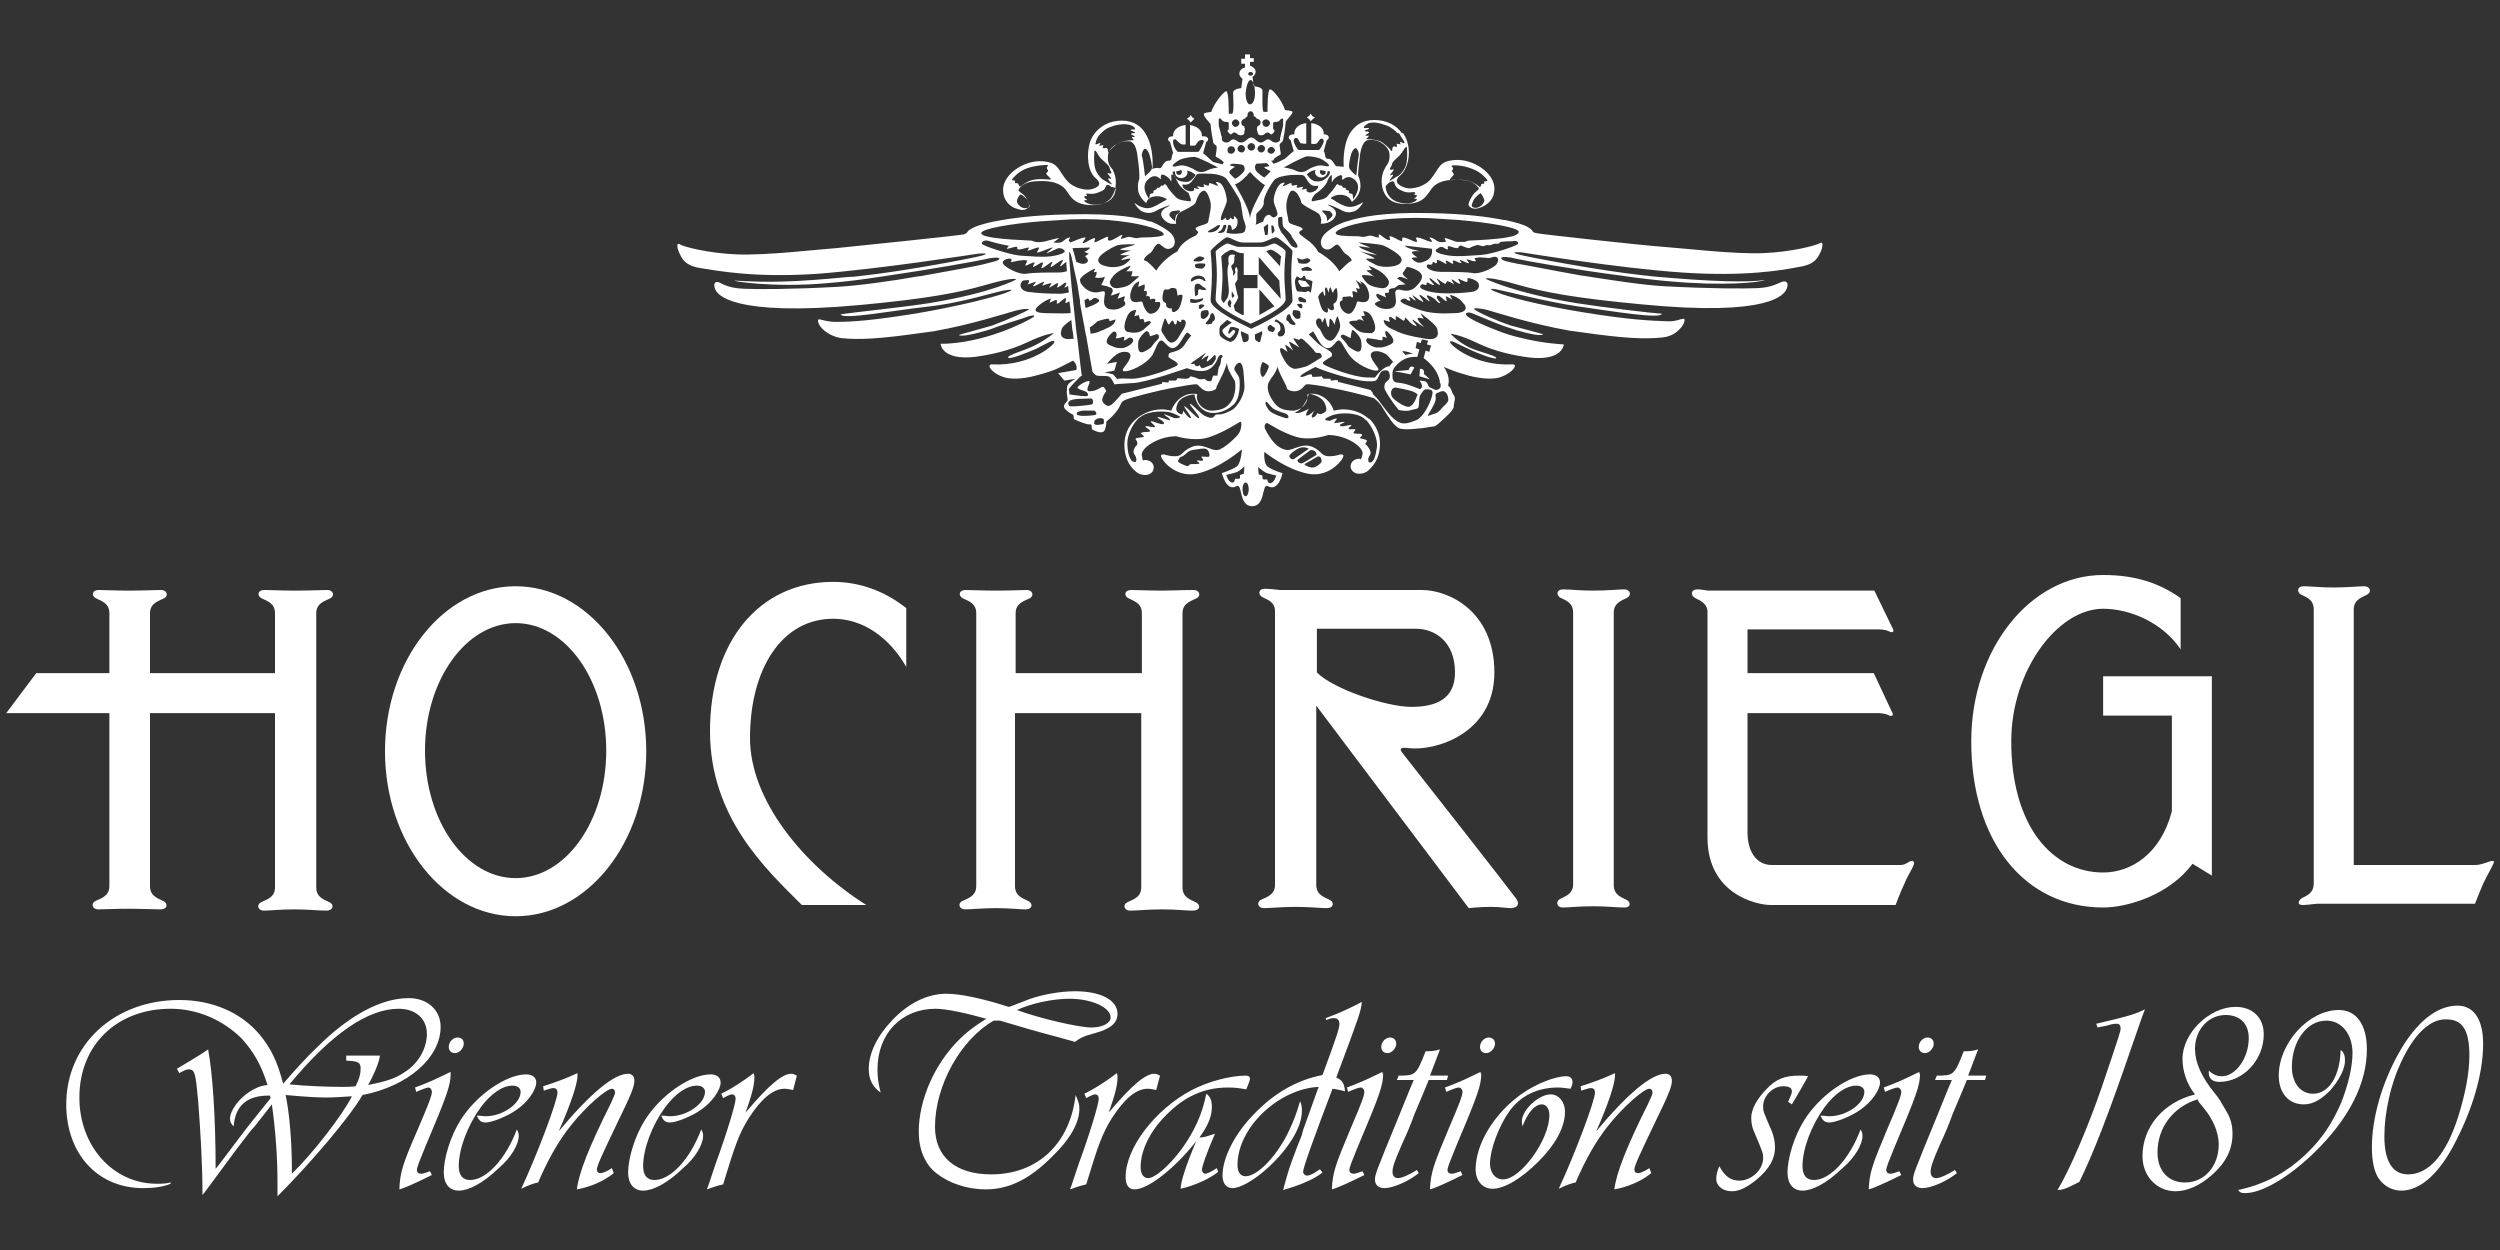 <?xml version="1.0" encoding="utf-8"?>
<!-- Generator: Adobe Illustrator 27.0.0, SVG Export Plug-In . SVG Version: 6.00 Build 0)  -->
<svg version="1.1" id="Ebene_1" xmlns="http://www.w3.org/2000/svg" xmlns:xlink="http://www.w3.org/1999/xlink" x="0px" y="0px"
	 viewBox="0 0 400 200" style="enable-background:new 0 0 400 200;" xml:space="preserve">
<rect x="0" y="0" width="400" height="200" fill="#333333" stroke="none"/>
<style type="text/css">
	.st0{fill:#FFFFFF;}
</style>
<g>
	<g>
		<g>
			<path class="st0" d="M27.3,189.4c-1.2,0.5-2.7,0.7-4.4,0.7c-7.3,0-12.3-5.5-12.3-13.4c0-9.6,7.7-16.7,18.1-16.7
				c5.3,0,9.9,2,12.9,5.6c1.8,2.2,2.8,4.3,3.7,7.8c2-2.3,3.7-4.2,5.4-5.8c5.2-5.2,10.3-7.9,14.7-7.9c3,0,5.1,1.9,5.1,4.6
				c0,4.9-5.2,9.5-12.5,10.9c-2,3.5-8.3,10.9-13.6,16.2c0-0.9,0-1.7,0-2.1c0-4.1-0.3-8.3-0.9-12.6l-0.7,0.9
				c-0.6,0.8-1.2,1.5-1.8,2.3c-0.7,0.9-0.4,0.4-1.1,1.3l-2,2.6l-5.1,6.9l-0.4,0.5c0-4.7-0.3-9.9-0.7-15.1c-0.4-4.3-0.5-5-1.5-5
				c-0.4,0-0.8,0.2-1.5,0.6l-0.4-0.7c0.2-0.1,1-0.6,2.5-1.5c0.5-0.3,1.2-0.7,2.5-1.6c0.7,3.7,1.2,10.8,1.2,19.1
				c0.7-0.8,1.3-1.7,3.6-4.7c1.7-2.3,2.5-3.2,5.2-6.6l-0.1-0.4c-3.6-0.1-5.6,1.6-5.8,4.9c-0.4-0.3-0.6-0.7-0.6-1.2
				c0-1.3,1.4-3.2,3.1-4.3c0.9-0.6,1.8-1,2.9-1.1c-1-3.2-2.2-5.3-4.1-7.4c-3-3-7.1-4.8-11.4-4.8c-8.6,0-14.6,5.8-14.6,14.2
				c0,7.8,5.4,13.8,12.4,13.8c0.8,0,1.3,0,2.2-0.2L27.3,189.4z M46.7,187.8c3.3-3.2,8.2-9.5,9.6-12.4c-1.6,0.1-2.7,0.2-4,0.2
				c-1.5,0-3.4-0.1-6.6-0.4c0.6,2.8,1,7.4,1,11.9V187.8z M60.8,168.9c-0.2,1.3-1.1,3.3-1.9,4.7c3-0.6,4.5-1.1,5.9-2.1
				c2.2-1.4,3.5-3.8,3.5-6.1c0-2.4-1.8-4-4.5-4c-4.9,0-10.7,3.9-17.5,12.1c3.1,0.3,6.3,0.4,8.5,0.4c0.7,0,1.3,0,2.1-0.1
				c0.6-1.2,0.8-2,0.8-2.8c0-1-0.3-1.2-2.3-1.3v-0.8H60.8z"/>
			<path class="st0" d="M72.1,171.8c0,1.8-0.5,3.3-4.1,11.8c-0.9,2.2-1.3,3.2-1.3,3.6c0,0.4,0.3,0.6,0.7,0.6c0.3,0,0.8-0.2,1.4-0.4
				l0.3,0.6c-2.4,1.2-4.4,2.1-5.2,2.3c0.1-2.7,0.5-4,2.9-9.5c1.8-4.2,2.3-5.5,2.3-6.1c0-0.4-0.3-0.7-0.5-0.7c-0.3,0-1.1,0.3-2,0.7
				l-0.2-0.7c2.4-0.9,3-1.2,5.7-2.5V171.8z M74.2,167c0,0.7-0.7,1.5-1.4,1.5c-0.6,0-1-0.4-1-1c0-0.8,0.7-1.5,1.4-1.5
				C73.9,166,74.2,166.4,74.2,167z"/>
		</g>
		<g>
			<path class="st0" d="M83,181.7c0,1.4-1.2,3.5-3.2,5.2c-2.5,2.4-4.8,3.6-6.4,3.6c-1.5,0-2.4-1.1-2.4-2.9c0-2.3,1.1-5.9,2.7-8.4
				c2.5-4,7.3-7.3,10.5-7.3c1,0,1.6,0.5,1.6,1.3c0,1.2-1.4,3.2-3.2,4.4c-1.4,1-3.9,2-4.9,2c-0.7,0-1.1-0.3-1.4-1.1
				c0.7,0,1,0.1,1.4,0.1c2.7,0,5.6-2,5.6-3.9c0-0.6-0.5-1-1.3-1c-1.6,0-3.5,1.3-5.1,3.5c-2.1,2.9-3.5,6.6-3.5,9.4
				c0,1.4,0.6,2.2,1.8,2.2c2.6,0,5.7-3.3,7.5-8.1C82.9,181.1,83,181.3,83,181.7z"/>
			<path class="st0" d="M98.2,187.7c-1.6,1.3-3.7,2.2-5.9,2.6c0.3-2.6,1.9-6.7,5.4-13.7c0.5-1.1,0.7-1.5,0.7-1.8
				c0-0.4-0.2-0.6-0.5-0.6c-0.9,0-4.2,2.9-6.5,5.8c-2.1,2.6-3.8,5.7-5.3,9.2c-0.6,0.1-1.5,0.4-2.7,1c2.6-5.6,5.8-14.1,5.8-15.4
				c0-0.4-0.2-0.7-0.6-0.7c-0.3,0-0.4,0-1.6,0.4l-0.1-0.7c1.9-0.6,3.8-1.3,5.5-2.1c0,0.2,0,0.3,0,0.4c0,1.3-1.1,4.6-3,8.9
				c5-6,8.8-9.2,11.1-9.2c0.6,0,1,0.4,1,1.1c0,0.9-0.4,2-2.7,6.7c-2.2,4.6-3.3,6.9-3.3,7.5c0,0.4,0.2,0.6,0.6,0.6
				c0.4,0,1.2-0.4,1.8-0.8L98.2,187.7z"/>
			<path class="st0" d="M112.5,181.7c0,1.4-1.2,3.5-3.2,5.2c-2.5,2.4-4.8,3.6-6.4,3.6c-1.5,0-2.4-1.1-2.4-2.9c0-2.3,1.1-5.9,2.7-8.4
				c2.5-4,7.3-7.3,10.5-7.3c1,0,1.6,0.5,1.6,1.3c0,1.2-1.4,3.2-3.2,4.4c-1.4,1-3.9,2-4.9,2c-0.7,0-1.1-0.3-1.4-1.1
				c0.7,0,1,0.1,1.4,0.1c2.7,0,5.6-2,5.6-3.9c0-0.6-0.5-1-1.3-1c-1.6,0-3.5,1.3-5.1,3.5c-2.1,2.9-3.5,6.6-3.5,9.4
				c0,1.4,0.6,2.2,1.8,2.2c2.6,0,5.7-3.3,7.5-8.1C112.4,181.1,112.5,181.3,112.5,181.7z"/>
			<path class="st0" d="M126.9,174.4c-0.6-0.1-0.9-0.2-1.4-0.2c-1.8,0-3.7,1.6-5.7,4.7c-1.5,2.4-2.2,4.3-4.1,10.6
				c-0.9,0.2-1.8,0.5-2.6,0.8c0.2-0.4,0.6-1.8,1.4-4.1c1.8-4.9,3.2-9.6,3.2-10.4c0-0.4-0.2-0.7-0.6-0.7c-0.2,0-0.7,0.2-1.4,0.6
				l-0.3-0.7c2-1,3.6-2.1,5.2-3.3c0.1,0.3,0.1,0.4,0.1,0.7c0,1.2-0.4,2.8-1.4,5.6c3.8-4.5,5.9-6.2,7.3-6.2c0.3,0,0.5,0.1,0.9,0.3
				L126.9,174.4z"/>
		</g>
		<g>
			<path class="st0" d="M159,163.3c-5.3,3-9.4,10.4-9.4,17c0,4.8,3.3,7.6,9,7.6c7.4,0,12.6-4.9,13.5-12.7c0.4,0.9,0.6,1.4,0.6,2.2
				c0,2.2-1.4,4.8-4.4,7.7c-3.6,3.6-6.9,5.2-10.6,5.2c-3,0-5.9-1-7.9-2.6c-1.8-1.4-2.8-3.8-2.8-6.6c0-5.1,2.5-10.8,6.4-14.7
				c1.2-1.2,2.2-2,4.4-3.4c-3.2-0.9-6.4-1.6-8.1-1.6c-5.5,0-9.3,4-9.3,9.7c0,1.3,0.1,2.1,0.5,3.7c-1.3-0.9-1.9-2.1-1.9-3.8
				c0-2.4,1.3-5.2,3.7-7.7c2.6-2.8,5.7-4.3,8.7-4.3c2.2,0,5.6,0.7,10,2.1c0.1,0,1.2-0.4,3.2-1.2c2.2-0.8,5.1-1.3,7.4-1.3
				c4.1,0,6.8,1.4,6.8,3.6c0,1.5-1.1,2.4-3.6,3.1c-1.9,0.5-2.4,0.8-3.2,1.4l-2.5-0.7c-1.5-0.4-3-0.8-4.4-1.2c-1.7-0.5-3.4-1-5.1-1.5
				L159,163.3z M174.6,164.4c1.8,0,3.1-0.7,3.1-1.6c0-1.6-3-3-6.6-3c-2.6,0-6,0.7-8.4,1.8C166.5,163,172.7,164.4,174.6,164.4z"/>
			<path class="st0" d="M185,174.4c-0.6-0.1-0.9-0.2-1.4-0.2c-1.8,0-3.7,1.6-5.7,4.7c-1.5,2.4-2.2,4.3-4.1,10.6
				c-0.9,0.2-1.8,0.5-2.6,0.8c0.2-0.4,0.6-1.8,1.4-4.1c1.8-4.9,3.2-9.6,3.2-10.4c0-0.4-0.2-0.7-0.6-0.7c-0.2,0-0.7,0.2-1.4,0.6
				l-0.3-0.7c2-1,3.6-2.1,5.2-3.3c0.1,0.3,0.1,0.4,0.1,0.7c0,1.2-0.4,2.8-1.4,5.6c3.8-4.5,5.9-6.2,7.3-6.2c0.3,0,0.5,0.1,0.9,0.3
				L185,174.4z"/>
		</g>
		<g>
			<path class="st0" d="M194.9,187.5c-1.2,1-3.7,2.2-6,2.7c0-1.1,0.9-3.9,2.5-7.6c-3.5,4.4-7.7,7.7-9.9,7.7c-0.9,0-1.4-0.7-1.4-2
				c0-4.6,4.7-10.8,10.6-13.9c2.7-1.4,6.2-2.3,8.6-2.3c0.5,0,0.7,0.2,0.7,0.5c0,0.2-0.3,1-0.6,1.7c-1.1-0.2-1.8-0.3-2.9-0.3
				c-3.8,0-7,1.4-10,4.5c-2.5,2.5-4,5.6-4,8.2c0,1.2,0.5,1.8,1.2,1.8c1.1,0,3.4-2,5.4-4.7c2-2.8,3.3-5.6,3.9-8.8
				c0.6,0.4,0.9,1,0.9,2.1c0,1.5-0.6,3-2,4.9c0.8,0,1.2-0.2,2.5-0.6c-1.4,3.2-2.1,5.3-2.1,5.8c0,0.3,0.3,0.6,0.5,0.6
				c0.3,0,0.8-0.2,1.9-0.9L194.9,187.5z"/>
			<path class="st0" d="M212.1,162.9c2.5-0.9,4.5-1.9,5.8-2.6c-0.2,1.6-0.2,1.7-4.1,12.1c0.9,0.4,1.3,0.9,1.4,2.2
				c-0.4-0.1-1.2-0.3-2-0.4c-3.1,8.2-4.7,12.6-4.7,13.3c0,0.3,0.3,0.6,0.6,0.6c0.4,0,0.9-0.2,1.9-0.9l0.2-0.1l0.4,0.5
				c-1.4,1.1-3.5,2-6.3,2.8c0.8-3,1-3.7,2.4-7.3c0.3-0.7,0.6-1.4,0.8-2.3l2.3-6.4l0.2-0.5c-6.4,0.3-13,6.5-13,12.5
				c0,1.2,0.5,1.8,1.3,1.8c1.9,0,5.1-3.3,7-7.4c0.7-1.5,1.2-2.8,1.7-4.6c0.3,0.6,0.3,1,0.3,1.6c0,2.6-2.2,6.1-5.5,9.1
				c-2.2,2-4.4,3.2-5.6,3.2c-1,0-1.6-0.8-1.6-2c0-2.8,1.9-6.6,4.9-9.7c3.3-3.5,7-5.6,11.1-6.4c2.4-6.5,2.7-7.5,2.7-8.2
				c0-0.6-0.3-0.9-0.9-0.9c-0.4,0-0.7,0.1-1.2,0.3L212.1,162.9z"/>
			<path class="st0" d="M221.3,171.8c0,1.8-0.5,3.3-4.1,11.8c-0.9,2.2-1.3,3.2-1.3,3.6c0,0.4,0.3,0.6,0.7,0.6c0.3,0,0.8-0.2,1.4-0.4
				l0.3,0.6c-2.4,1.2-4.4,2.1-5.2,2.3c0.1-2.7,0.6-4,2.9-9.5c1.8-4.2,2.3-5.5,2.3-6.1c0-0.4-0.3-0.7-0.6-0.7c-0.3,0-1.1,0.3-2,0.7
				l-0.2-0.7c2.4-0.9,3-1.2,5.7-2.5V171.8z M223.4,167c0,0.7-0.7,1.5-1.4,1.5c-0.6,0-1-0.4-1-1c0-0.8,0.7-1.5,1.4-1.5
				C223,166,223.4,166.4,223.4,167z"/>
			<path class="st0" d="M231.5,172.8h-2.9c-0.3,0.8-0.8,1.9-2.3,5.5c-0.6,1.7-1.3,3.3-2,4.8c-1.3,3-1.5,3.7-1.5,4.4
				c0,0.6,0.3,1,0.9,1c0.6,0,1.9-0.6,3-1.3l0.3,0.5c-1.6,1.3-4.1,2.4-5.5,2.4c-0.9,0-1.5-0.5-1.5-1.3c0-0.9,0-0.9,3.9-10.4
				c1.6-4,2-4.9,2.3-5.6h-2.7l0.3-0.7c2.7,0,2.8-0.1,4.3-3.9c0.2,0,0.3,0,0.4,0c0.6,0,1.3-0.1,1.9-0.3c-0.2,0.5-0.7,1.8-1.6,4.2h2.9
				L231.5,172.8z"/>
			<path class="st0" d="M237,171.8c0,1.8-0.5,3.3-4.1,11.8c-0.9,2.2-1.3,3.2-1.3,3.6c0,0.4,0.3,0.6,0.7,0.6c0.3,0,0.8-0.2,1.4-0.4
				l0.3,0.6c-2.4,1.2-4.4,2.1-5.2,2.3c0.1-2.7,0.6-4,2.9-9.5c1.8-4.2,2.3-5.5,2.3-6.1c0-0.4-0.3-0.7-0.6-0.7c-0.3,0-1.1,0.3-2,0.7
				l-0.2-0.7c2.4-0.9,3-1.2,5.7-2.5V171.8z M239.2,167c0,0.7-0.7,1.5-1.4,1.5c-0.6,0-1-0.4-1-1c0-0.8,0.7-1.5,1.4-1.5
				C238.8,166,239.2,166.4,239.2,167z"/>
			<path class="st0" d="M249.3,174c-3.3,0-6,1.3-7.8,3.8c-1.7,2.4-3.1,6.1-3.1,8.4c0,1.4,0.8,2.5,2.1,2.5c2.8,0,7.4-6.3,7.4-10.3
				c0-1-0.5-1.7-1.2-1.7c-1.1,0-2.2,1.2-3.1,3.5c-0.1-0.4-0.1-0.5-0.1-0.8c0-1.8,2.7-4.3,4.6-4.3c1.3,0,2.3,1.2,2.3,2.8
				c0,2.4-1.5,5.2-4.2,7.9c-2.8,2.8-5.5,4.4-7.4,4.4c-1.6,0-2.7-1.3-2.7-3.1c0-4.1,3-9,7.4-12.1c2.3-1.6,5.3-2.8,7.1-2.8
				c0.6,0,1,0.3,1,0.9c0,0.3,0,0.4-0.3,1.1C250.4,174.1,249.9,174,249.3,174z"/>
			<path class="st0" d="M264.2,187.7c-1.6,1.3-3.7,2.2-5.9,2.6c0.3-2.6,1.9-6.7,5.4-13.7c0.5-1.1,0.7-1.5,0.7-1.8
				c0-0.4-0.2-0.6-0.5-0.6c-0.9,0-4.2,2.9-6.5,5.8c-2.1,2.6-3.8,5.7-5.3,9.2c-0.6,0.1-1.5,0.4-2.7,1c2.6-5.6,5.8-14.1,5.8-15.4
				c0-0.4-0.2-0.7-0.6-0.7c-0.3,0-0.4,0-1.6,0.4l-0.1-0.7c1.9-0.6,3.8-1.3,5.5-2.1c0,0.2,0,0.3,0,0.4c0,1.3-1.1,4.6-3,8.9
				c5-6,8.8-9.2,11.1-9.2c0.6,0,1,0.4,1,1.1c0,0.9-0.4,2-2.7,6.7c-2.2,4.6-3.3,6.9-3.3,7.5c0,0.4,0.2,0.6,0.6,0.6
				c0.4,0,1.2-0.4,1.8-0.8L264.2,187.7z"/>
			<path class="st0" d="M286.1,176.3c0.5-1.2,0.6-1.3,0.6-1.7c0-0.5-0.4-0.8-1.4-0.8c-1.6,0-3.2,1.5-3.2,3.2c0,0.8,0,0.8,1.4,4
				c0.3,0.8,0.5,1.7,0.5,2.6c0,1.8-0.9,3.4-2.9,5.1c-1.6,1.3-2.8,1.9-4,1.9c-1.4,0-2.5-0.8-2.5-2c0-0.6,0.2-1.4,0.5-2
				c0.9,1.7,1.9,2.3,3.2,2.3c1.9,0,3.8-1.7,3.8-3.6c0-0.8,0-0.8-1.6-4.6c-0.2-0.5-0.3-1.2-0.3-1.9c0-1.3,0.9-3,2.5-4.6
				c1.5-1.6,2.9-2.1,5.2-2.1c0.6,0,0.9,0,1.4,0.1c-1.1,2-2,3.5-2.6,4.5L286.1,176.3z"/>
			<path class="st0" d="M298,181.7c0,1.4-1.2,3.5-3.2,5.2c-2.5,2.4-4.8,3.6-6.4,3.6c-1.5,0-2.4-1.1-2.4-2.9c0-2.3,1.1-5.9,2.7-8.4
				c2.5-4,7.3-7.3,10.5-7.3c1,0,1.6,0.5,1.6,1.3c0,1.2-1.4,3.2-3.2,4.4c-1.4,1-3.9,2-4.9,2c-0.7,0-1.1-0.3-1.4-1.1
				c0.7,0,1,0.1,1.4,0.1c2.7,0,5.6-2,5.6-3.9c0-0.6-0.5-1-1.3-1c-1.6,0-3.5,1.3-5.1,3.5c-2.1,2.9-3.5,6.6-3.5,9.4
				c0,1.4,0.6,2.2,1.8,2.2c2.6,0,5.7-3.3,7.5-8.1C297.9,181.1,298,181.3,298,181.7z"/>
		</g>
		<g>
			<path class="st0" d="M307.2,171.8c0,1.8-0.5,3.3-4.1,11.8c-0.9,2.2-1.3,3.2-1.3,3.6c0,0.4,0.3,0.6,0.7,0.6c0.3,0,0.8-0.2,1.4-0.4
				l0.3,0.6c-2.4,1.2-4.4,2.1-5.2,2.3c0.1-2.7,0.6-4,2.9-9.5c1.8-4.2,2.3-5.5,2.3-6.1c0-0.4-0.3-0.7-0.6-0.7c-0.3,0-1.1,0.3-2,0.7
				l-0.2-0.7c2.4-0.9,3-1.2,5.7-2.5V171.8z M309.4,167c0,0.7-0.7,1.5-1.4,1.5c-0.6,0-1-0.4-1-1c0-0.8,0.7-1.5,1.4-1.5
				C309,166,309.4,166.4,309.4,167z"/>
			<path class="st0" d="M317.6,172.8h-2.9c-0.3,0.8-0.8,1.9-2.3,5.5c-0.6,1.7-1.3,3.3-2,4.8c-1.3,3-1.5,3.7-1.5,4.4
				c0,0.6,0.3,1,0.9,1c0.6,0,1.9-0.6,3-1.3l0.3,0.5c-1.6,1.3-4.1,2.4-5.5,2.4c-0.9,0-1.5-0.5-1.5-1.3c0-0.9,0-0.9,3.9-10.4
				c1.6-4,2-4.9,2.3-5.6h-2.7l0.3-0.7c2.7,0,2.8-0.1,4.3-3.9c0.2,0,0.3,0,0.4,0c0.6,0,1.3-0.1,1.9-0.3c-0.2,0.5-0.7,1.8-1.6,4.2h2.9
				L317.6,172.8z"/>
		</g>
		<g>
			<path class="st0" d="M335.4,163.8c5.6-1.3,6.3-1.6,7.8-2.3c-0.5,1.2-0.8,2.2-2,5.6c-3.9,11.4-6.3,17.5-8.5,22
				c-1.8,0.9-2.5,1.3-3.5,1.3c1.9-3.1,4.9-10.1,7.1-16.5c3-8.9,3-8.9,3-9.4c0-0.4-0.2-0.7-0.6-0.7c-0.3,0-0.7,0-1.6,0.3
				c-1,0.2-1.1,0.2-1.5,0.3L335.4,163.8z"/>
			<path class="st0" d="M349.2,169.4c0-4.1,4.3-8.3,8.5-8.3c2.7,0,4.5,1.7,4.5,4.4c0,4.1-3.3,7.6-7.1,7.6c-1.1,0-1.7-0.5-1.7-1.5
				c0,0,0-0.2,0-0.3c0.8,0.7,1.4,0.9,2.1,0.9c2.2,0,4.3-2.9,4.3-6.1c0-2.3-1.4-3.7-3.7-3.7c-2.8,0-4.9,2.4-4.9,5.4
				c0,2.2,1,4.5,3.3,7.3c0.4,0.4,1.1,1.6,1.6,2.5c0.8,1.3,1.1,2.3,1.1,3.9c0,2.4-1.1,4.6-3.3,6.5c-1.9,1.7-4,2.6-5.8,2.6
				c-3,0-5.3-2.4-5.3-5.6c0-4.7,3.3-8.6,8.4-9.9C349.9,173.5,349.2,171.4,349.2,169.4z M351.6,175.9c-3.9,1.2-6.4,4.5-6.4,8.5
				c0,2.9,1.7,4.8,4.4,4.8c3.1,0,5.4-2.6,5.4-6.1c0-1.3-0.5-3-1.4-4.4c-0.3-0.5-0.4-0.7-1.8-2.4L351.6,175.9z"/>
		</g>
		<g>
			<path class="st0" d="M375.2,169.7c0,1.3-0.9,3.1-2.4,4.8c-1.4,1.4-2.7,2.2-4.2,2.2c-2.4,0-4-1.8-4-4.6c0-5.2,4.8-10.5,9.6-10.5
				c2.8,0,4.5,2.3,4.5,6.3c0,5.5-2.9,11.1-8.3,16.4c-4.2,4.1-8.5,6.6-11.2,6.6c-0.6,0-0.8-0.1-1.1-0.5c4.2-0.9,7.6-2.7,10.7-5.6
				c2.6-2.4,4.4-5.1,5.8-8.4c1.1-2.8,1.8-5.7,1.8-7.9c0-3-1.7-5.2-4.2-5.2c-3.1,0-5.5,3.3-5.5,7.4c0,2.6,1.4,4.3,3.4,4.3
				c2.5,0,4.3-2.8,4.4-7C375,168.3,375.2,168.9,375.2,169.7z"/>
			<path class="st0" d="M397.3,167c0,4.8-1.7,10.7-4.9,16.6c-2.4,4.4-5.3,6.9-8.2,6.9c-1.4,0-2.7-0.7-3.5-1.8
				c-0.8-1-1.2-2.9-1.2-5.1c0-4.7,1.6-10.3,4.3-15.1c2.8-5,6.1-7.6,9.4-7.6C395.8,160.9,397.3,163.1,397.3,167z M384.1,170.1
				c-1.6,3.4-2.6,8-2.6,11.7c0,4,1.3,6.1,3.8,6.1c3.3,0,6.1-3.2,8-9.2c1.1-3.5,1.8-6.9,1.8-9.8c0-4.1-1.1-5.8-3.7-5.8
				C388.8,163,386.2,165.5,384.1,170.1z"/>
		</g>
	</g>
	<g>
		<g>
			<path class="st0" d="M82.5,140.5c-8,0-14.5-9.1-14.5-20.4c0-11.2,6.5-20.4,14.5-20.4c8,0,14.5,9.1,14.5,20.4
				C97,131.4,90.5,140.5,82.5,140.5 M82.5,93.8c-11.5,0-20.9,11.8-20.9,26.4c0,14.6,9.4,26.4,20.9,26.4c11.5,0,20.9-11.8,20.9-26.4
				C103.4,105.6,94,93.8,82.5,93.8"/>
			<path class="st0" d="M260.3,144c-0.7-0.4-2.1-0.7-2.1-2.4v-2.5v-38.5h0V98c0-1.7,1.6-2,2.2-2.4c0.7-0.4,0.4-1.3-0.5-1.3
				c-0.9,0-2.8,0.2-5,0.2c-2.2,0-3.7-0.2-4.8-0.2c-1.1,0-1.1,0.9-0.5,1.3c0.7,0.4,2.1,0.7,2.1,2.4v2.5v38.5h0v2.5
				c0,1.7-1.6,2-2.2,2.4c-0.6,0.4-0.4,1.3,0.5,1.3c1,0,2.7-0.2,4.9-0.2c2.2,0,3.8,0.2,4.9,0.2C260.9,145.3,261,144.4,260.3,144"/>
			<path class="st0" d="M399,137.8c-0.3-0.3-1.7,0.6-2.9,0.6h-19.5c0,0,0-40.2,0-40.9c0-1.7,1.6-2,2.2-2.4c0.7-0.4,0.4-1.3-0.5-1.3
				c-0.9,0-2.8,0.2-4.9,0.2c-2.2,0-3.7-0.2-4.8-0.2c-1.1,0-1.1,0.9-0.5,1.3c0.7,0.4,2.1,0.7,2.1,2.4c0,0.7,0,43.4,0,43.8
				c0,1.7-1.2,2-1.9,2.4c-0.6,0.4-0.8,1.1,0.1,1.1c0.5,0,1.3-0.1,2.3-0.2H396c0,0,0.6-1.6,1.4-3.4C398.1,139.7,399.2,138,399,137.8"
				/>
			<path class="st0" d="M353.8,108.2h-17.3v6.3h11v15.3c-1.8,6.9-6.6,9.8-11,9.8c-8.1,0-14.7-7.4-14.7-21c0-11.3,7.4-21.2,14.7-21.2
				c4.4,0,9.6,2.3,12.4,6.5l0-8.2c-3.4-2.4-7.2-3.7-12.4-3.7c-11.7,0-21.1,11.9-21.1,26.6c0,16.1,8.6,26.6,21.1,26.6
				c3.9,0,10.6-2,14.3-7l3.1,1.9V108.2z"/>
			<path class="st0" d="M210.7,100.6h15.9c2.8,0,6.2,1.9,6.2,7c0,4.3-3.1,5.5-7,5.5c-3.9,0-12.4-2.8-15.1-5.5V100.6z M242.6,143.8
				c-1-1.4-17.3-22.2-17.8-22.8c-0.4-0.6-1.6-1.6,0.6-1.3c4.1,0.5,13.7-2.2,13.7-12.1c0-9.8-7.3-13.2-11.6-13.2h-22.7
				c-0.7-0.1-1.9-0.2-2.4-0.2c-1.1,0-1.1,0.9-0.5,1.3c0.7,0.4,2.1,0.7,2.1,2.3v41.3h0v2.5c0,1.7-1.6,2-2.3,2.4
				c-0.7,0.4-0.4,1.3,0.5,1.3c1,0,2.9-0.2,5.1-0.2c2.3,0,3.9,0.2,5,0.2c1.1,0,1.2-0.9,0.5-1.3c-0.7-0.4-2.2-0.7-2.2-2.4V141h0v-28.1
				l24.4,32.4c0,0,1.7-0.2,3.6-0.2c1.3,0,2.5,0.2,3.2,0.2C243,145.2,243.1,144.5,242.6,143.8"/>
			<path class="st0" d="M306.1,137.8c-0.5-0.3-1,0.6-2,0.6h-20.6c-2.5,0-3.9-2.2-3.9-5.2v-19.1h16.3h4.6c0,0,1,0,1.6,0.3
				c0.5,0.3,0.9,0.1,0.7-0.3c-0.2-0.4-3-6.4-3-6.4h-3.9h-16.3v-7h18.8l0,0h2.2c0,0,1,0,1.6,0.3c0.5,0.3,0.9,0.1,0.7-0.3
				c-0.2-0.4-3-6.2-3-6.2l-3.9,0v0h-22.7c-0.7-0.1-1.2-0.2-1.7-0.2c-1.1,0-1.1,0.9-0.5,1.3c0.6,0.4,1.9,0.7,2.1,2.1v36.3
				c0,9.1,7.9,10.8,10.1,10.8h20c0,0,0.6-1.7,1.4-3.4C305.4,139.6,306.7,138.1,306.1,137.8"/>
			<path class="st0" d="M52.8,144.4c-0.7-0.4-2.2-0.7-2.2-2.4c0-0.7,0-2.5,0-2.5s0-40.9,0-41.4c0-1.7,1.6-2,2.3-2.4
				c0.7-0.4,0.4-1.3-0.5-1.3c-1,0-2.9,0.1-5.2,0.1c-2.2,0-3.7-0.1-4.9-0.1c-1.1,0-1.2,0.9-0.5,1.3c0.7,0.4,2.2,0.7,2.2,2.4
				c0,0.6,0,9.6,0,9.6H24v-9.6c0-1.7,1.6-2,2.3-2.4c0.7-0.4,0.4-1.3-0.5-1.3c-1,0-3,0.1-5.2,0.1c-2.2,0-3.7-0.1-4.8-0.1
				c-1.1,0-1.2,0.9-0.5,1.3c0.7,0.4,2.2,0.7,2.2,2.4v9.6H5.8L1,114.1h16.5v27.7c0,1.7-1.6,2-2.3,2.4c-0.7,0.4-0.4,1.3,0.5,1.3
				c1,0,2.6-0.1,4.8-0.1c2.2,0,4.1,0.1,5.2,0.1c1.1,0,1.2-0.9,0.5-1.3c-0.7-0.4-2.2-0.7-2.2-2.4v-27.7h20l0,26.1v1.8
				c0,1.7-1.6,2-2.3,2.4c-0.7,0.4-0.4,1.3,0.5,1.3c1,0,2.6-0.2,4.8-0.2c2.2,0,4.1,0.2,5.2,0.2S53.5,144.8,52.8,144.4"/>
			<path class="st0" d="M191.4,144.4c-0.7-0.4-2.2-0.7-2.2-2.4c0-0.7,0-2.5,0-2.5V98.1c0-1.7,1.6-2,2.3-2.4c0.7-0.4,0.4-1.3-0.5-1.3
				c-1.9,0-3.6,0.1-5,0.1c-2.2,0-3.9-0.1-5-0.1c-1.1,0-1.2,0.9-0.5,1.3c0.7,0.4,2.2,0.7,2.2,2.4c0,0.6,0,9.6,0,9.6h-20.2v-9.6
				c0-1.7,1.6-2,2.3-2.4c0.7-0.4,0.4-1.3-0.5-1.3c-1,0-2.7,0.1-4.9,0.1c-2.2,0-3.8-0.1-4.9-0.1c-1.1,0-1.2,0.9-0.5,1.3
				c0.7,0.4,2.2,0.7,2.2,2.4v43.7c0,1.7-1.6,2-2.3,2.4c-0.7,0.4-0.4,1.3,0.5,1.3c1,0,2.8-0.2,5-0.2c2.2,0,3.6,0.2,4.7,0.2
				c1.1,0,1.2-0.9,0.5-1.3c-0.7-0.4-2.2-0.7-2.2-2.4v-27.7h20.2l0,26.1v1.8c0,1.7-1.6,2-2.3,2.4c-0.7,0.4-0.4,1.3,0.5,1.3
				c1,0,3-0.2,5.2-0.2c2.2,0,3.7,0.2,4.8,0.2C192.1,145.7,192.1,144.8,191.4,144.4"/>
			<path class="st0" d="M120,118.1c0-11.1,5.1-19.1,13.3-19.1c4.8,0,9,3,11.7,7.7v-9.4c-3.4-2.7-7.4-4.2-11.7-4.2
				c-11.8,0-19.7,9.5-19.7,23.9c0,13.9,9.1,22.2,14.7,27.8h10.3C128.5,138.4,120,128,120,118.1"/>
		</g>
	</g>
	<g>
		<path class="st0" d="M207.9,44.8c-0.5,0.1,0.2,1,0.4,1.1c0.2,0.1,1.3-0.1,1.3-0.1l-0.7-0.8L207.9,44.8L207.9,44.8z"/>
		<path class="st0" d="M226.3,58.8c-0.8-0.5-0.9,0.4-0.9,0.4l-2.3,0.2l2.6,0.5L226.3,58.8L226.3,58.8z"/>
		<path class="st0" d="M227.8,59.8c0,0,0.3-0.8-0.6-0.8l-0.1,1.2l1.7,0.5L227.8,59.8L227.8,59.8z"/>
		<polygon class="st0" points="190.5,19.6 190.8,19.3 191.1,19 190.8,18.8 190.5,18.4 190.3,18.7 189.9,19 190.3,19.3 		"/>
		<polygon class="st0" points="209.7,19.4 210,19.1 210.4,18.8 210,18.6 209.7,18.2 209.5,18.5 209.1,18.8 209.5,19.1 		"/>
		<path class="st0" d="M204.1,39c-0.5-0.2-1.2,0.5-2.1,0.5c-0.7,0-1.5,0-1.9,0c-0.3,0-1.1,0-1.8,0c-0.9,0-1.7-0.7-2.1-0.5
			c-0.4,0.2-1.7,1-1.7,1.3c0,0.2,0.2,2.1,0.2,3.6c0,1.6-0.2,3.2-0.2,4c0,1.3,4.8,3.5,5.6,3.9c0.9-0.4,5.6-2.6,5.6-3.9
			c0-0.7-0.2-2.4-0.2-4c0-1.6,0.2-3.5,0.2-3.6C205.8,40,204.5,39.2,204.1,39z M196.8,49.2c-0.2-0.1-0.5-0.6-0.3-0.9
			c0.2-0.3,0-0.1,0.3-0.4c0,0,0.1,0.3,0.2,0.4c0.1,0.1-0.1,0.5-0.1,0.5S197,49.3,196.8,49.2z M197.1,46.6l0.4,0.7l-0.2,0.3
			C197.1,47.7,197,47.5,197.1,46.6z M198.8,50.4c-0.4-0.2-0.8-0.4-1.2-0.7c-0.1-0.3-0.2-0.8-0.2-0.8s0.8-1.2,0.7-1.4
			c-0.1-0.2-0.4-1.6-0.5-2.1c0.2-0.4,0.4-0.6,0.4-0.7c0-0.1,0-0.7,0-1.1c0,0,0.1-0.3,0-0.5c-0.1-0.2-0.1-0.5-0.3-0.3l-0.1,0.3l0,0.2
			c0,0.1,0.1,0.2,0.1,0.2s-0.3,0.8-0.4,0.5c0-0.1,0-0.3,0-0.5c-0.1-0.3-0.3-0.7-0.3-0.9c0.1-0.3,0.2-0.2,0.4-0.5
			c0.1-0.2,0.1-0.6,0.1-1c0.1-0.2,0.1-0.3,0.1-0.3s-0.6-0.2-0.9,0.1c-0.3,0.3-0.1,1.3-0.1,1.3c-0.4,0.9-0.1,2.4,0,3.9
			c0.1,1.5-0.4,1.8-0.6,2.1l-0.2,0.3c-0.2-0.3-0.4-0.5-0.4-0.7c0-0.6,0.2-2.1,0.2-3.5c0-1.4-0.2-3-0.2-3.2c0-0.3,1.1-1,1.5-1.1
			c0.4-0.2,1,0.5,1.8,0.5h0.3V50.4z M201.2,46.1H199v-2.1h2.2V46.1z M201.5,50.4v-4.1l2.4,2.7C203.1,49.5,202.2,50,201.5,50.4z
			 M204.9,47.8l-3.5-4v-2.7l3.3,3.8c0,1.1,0.2,2.2,0.2,2.7L204.9,47.8z M204.8,42.6l-2.2-2.4c0.4-0.2,0.7-0.3,0.9-0.2
			c0.4,0.1,1.5,0.9,1.5,1.1C204.9,41.1,204.9,41.8,204.8,42.6z"/>
		<g>
			<path class="st0" d="M179.2,35.4c4.2,0.5,7,1.5,7,2.1c0,0.3-1.4,0.5-3.5,0.5c-0.3,0-0.6,0.1-0.9,0.1c-0.4,0-0.7-0.2-1.2-0.2
				c-0.3,0-0.9,0.3-1.2,0.3c-0.3,0,0.4-0.6,0.1-0.6c-0.3,0-1.4,0.9-2,0.9c-0.5,0,0-0.7-0.3-0.6c-0.3,0-1.5,0.7-1.8,0.8
				c-0.7,0.3,0.1-0.6-0.3-0.6c-0.6,0.1-1.4,0.8-1.8,0.8c-0.4,0,0.7-0.9,0.3-0.9c-0.6,0-1.7,0.6-2.4,0.8c-0.1-0.2-0.2-0.3-0.2-0.4
				c0.1-0.2,0.3-0.4,0.2-0.4c-0.7,0-1.1,0.8-1.6,0.8c-0.5,0.1-0.7,0-1,0c-0.2,0,1-0.7,0.8-0.7c-0.4,0-2.3,0.6-2.6,0.6
				c-0.3,0-0.7,0.1-1.1,0c-0.2,0-0.5-0.2-0.7-0.2c-4.4-0.2-8-0.5-8-1.2c0-0.7,4.7-1.5,9.6-1.9l0.1,0c1.6-0.1,3.2-0.2,4.6-0.3
				C174.2,35,176.9,35.1,179.2,35.4 M183.8,35.4c-1.4-0.5-4.9-1.3-12.8-1.1c-5.5,0.1-9.2,0.6-11.7,1.1l-0.1,0
				c-1.9,0.4-3.1,0.8-3.6,1.1c-1.2,0.6-0.5,0.7-1.4,1c-0.9,0.2-17.4,1.9-20.4,2.2c-3,0.2-11.1,1.2-16,1c-4.5-0.2-8.4-1.2-9-1.6
				c-0.7-0.4-0.4,0.8-0.1,1.4c0.4,0.8,0.8,2,3.4,2.4c2.6,0.4,8.6,1.6,18.8,0.9c10.2-0.8,24.8-3.1,25.5-3.2c0.8-0.1,2.1-0.1,0.7,0.3
				c-1.4,0.4-12.5,2.5-19,3.2c-0.8,0.1-1.5,0.2-2.2,0.2v0c-9.3,0.9-13.1,0.9-18.3,0.6c-0.9,0,5.9,1.2,14.8,0.4
				c2.6-0.2,5.8-0.6,9-1.1l0,0c7.6-1.1,15.3-2.5,16.1-2.7c1.1-0.3,2.4-0.4,2.4-0.1c0,0.3-1.1,0.5-2.6,0.9c-0.8,0.2-5,1-10.1,1.9
				l-0.2,0c-4.5,0.8-9.6,1.5-13.1,1.7c-7.5,0.4-12.7,0.4-14.9,0.3c-2.2-0.1-3.1-0.6-3.9-1c-0.7-0.3-1,0.2-0.7,1
				c0.3,0.9,2.6,4.5,23.2,2.6c10.8-1,15.8-2,19.7-3.1c5.1-1.5,5.3-1,5.3-1s-3.6,2.1-13.9,3.8c-4.5,0.7-12.5,1.5-14.2,1.8
				c0.3,0.9,8.3-0.6,13.6-1.2c5.2-0.5,10.9-2.3,12.4-2.6c1.7-0.3,1.7-0.1,0.3,0.4c-1.4,0.5-6.4,1.9-13.9,3.2
				c-7.4,1.2-10.6,1.4-13.1,1.4c-1.6,0-2.3-0.4-2.8-0.4c-0.3,0-0.1,1,0.9,1.8h0c0.6,0.5,1.5,1,2.7,1.2c3,0.3,6.2,0.1,12.6-0.8
				c0.7-0.1,1.5-0.2,2.2-0.3h0c6.2-1.1,11.6-2.9,13.1-3.3c1.6-0.4,2.4-0.3,2-0.1c-0.3,0.2-3.3,1.6-5.8,2.5c-0.7,0.2-2.1,0.6-3.2,0.9
				l1,0l-1,0c-0.7,0.2-1.4,0.4-1.8,0.5c0,0,0,0,0,0c-0.2,0.1-0.3,0.1-0.3,0.1c0.4,0.3,2.3-0.1,4-0.6l0,0c0.8-0.2,1.6-0.5,2.1-0.7
				c2.2-0.8,4.1-1.3,4.8-1.6c0.8-0.3,1.9-0.4,0.6,0.3c-0.7,0.4-2.3,1.2-4.4,2l0,0c-1.1,0.4-2.3,0.8-3.5,1.1c-3.8,1-6.5,0.9-6.5,0.9
				s0.1,2.7,5.5,2.1c2.2-0.3,5.3-0.9,8.3-2.3c2.9-1.4,4.3-1.5,4.3-1.5s-1.1,1-3.1,2c-1.6,0.8-4.3,1.5-4.2,1.9
				c0.1,0.4,2.9-0.7,4.5-1.4c1.6-0.8,2.8-1.6,2.9-1.1c0.1,0.4-3.8,3.9-9.9,3.6c-1.1-0.1-0.2,1.4,1.7,2c1,0.4,3,0.4,5.2-0.2
				c3.2-0.8,4.2-1.5,4.6-1.7c0.4-0.2,1.4-0.7,1.4-0.7s0.8,0.7,0.5,1.5l-2.9,0.5l1,1.2l1.8-0.3c-1.6,0.9-1.3,1.2-1.4,1.8
				c-0.1,0.7,0.2,1.4,0.1,1.7c-0.1,0.2-0.8,0.7-0.5,1.2c0.3,0.4,1,0.9,1.3,1c0.3,0.1,0.1,0.7,0.3,0.8l0.2,0.1h0
				c0.5,0.2,1.6,0.7,2.2,0.7c0.7-0.1,0.1,0.7,0.6,0.9c0.5,0.2,1.6,0.8,1.9-0.1c0.3-0.9,0.2-1.2,0.2-1.2s0.1-0.1,0.3-0.3v0
				c0.4-0.3,1-0.9,1.5-1.6c0.7-1,0.4-1.2,1.2-1.6c0.8-0.4,5.7-1.6,7.4-1.9c1.6-0.3,3.8-0.7,4.1-0.6c0.3,0.1,0.6,0.7,1.3,1
				c0.7,0.3,1.8-0.1,1.8-0.4c0-0.4,1.2-2.2,1.7-4c0.1,0.5,0.2,1.1,0.5,1.5v0l0.1,0.2l0.1,0.2l0.6,1c0,0,0.4,2.2-0.9,3.6
				c-0.6,0.7-1.3,1-2.6,1.1c-1.4,0.1-2.6-1-2.6-2.2c0-0.1,0-0.3,0.1-0.4c-0.2-0.1-0.5-0.1-0.7-0.1c-1.6,0-2.9,1.1-3.5,2.7
				c-0.5-0.1-1-0.2-1.5-0.2c-1.7,0-3.2,0.7-4.3,1.7l0.2,0l-0.2,0c-1.1,1-1.7,2.4-1.7,4c0,1.7,0.6,3.3,1.9,4.3
				c0.3,0.3,0.9,0.5,1.4,0.5c0.8,0,1.4-0.5,1.4-1.2c0-0.7-0.6-1.2-1.4-1.2c-0.4,0-0.3,0.4-0.5-0.7c-0.3-1.1,2.5-3.1,5.5-3.1
				c0,0,2.8,0.9,5.1,0.2c2.3-0.7,4.7-2.3,5.1-2.5c0.4-0.2,0.2,1.2-0.1,1.7c-0.2,0.5-2.5,2.7-3.5,2.8c-1,0.2-2.4-1.2-4.1-0.5
				c-1.7,0.7-1.4,1.5-2.7,1.5c-1.4,0-1.8-0.5-2.2-0.2c-0.4,0.3,2,3.7,5.6,3c3.6-0.7,7.3-3.9,7.3-3.9s-0.1,2.3-0.9,2.8
				c-0.8,0.5-2.3,1-2.3,1s0.7,3,2.3,2.1c1.1-0.6,0.3,3.1,2.5,3.2v0c2.3,0,1.5-3.8,2.6-3.2c1.7,0.9,2.3-2.1,2.3-2.1s-1.5-0.4-2.3-1
				c-0.8-0.5-0.6-2.4-0.6-2.4s3.4,2.8,7,3.5c3.6,0.7,6-2.7,5.6-3c-0.4-0.3-0.8,0.2-2.2,0.2c-1.4,0-1.1-0.8-2.7-1.5
				c-1.7-0.7-3.1,0.6-4.1,0.5c-2.1-0.3-3.2-2.9-3.5-3.4c-0.2-0.5,0.1-1,0.4-0.9c0.4,0.2,2.3,1.5,4.6,2.2c2.3,0.7,5.1-0.3,5.1-0.3
				c3,0,5.8,2,5.5,3.1c-0.3,1.1-0.2,0.7-0.5,0.7c-0.8,0-1.4,0.5-1.4,1.2c0,0.7,0.6,1.2,1.4,1.2c0.5,0,1.1-0.2,1.4-0.5
				c1.3-1.1,1.9-2.6,1.9-4.3c0-1.6-0.7-3-1.7-4l-0.7,0c1.2,1.2,2.1,3.3,1.9,4.6c-0.2,1.4-0.5,2.3-1,2.4c-0.5,0.1-0.5-0.7-0.1-1.2
				c0.4-0.5-0.5-1.6-0.7-1.7c-0.2-0.1,0.2-0.3,0.2-0.6c0-0.2-1-0.3-1.1-0.4c-0.1-0.1,0.5-0.4,0.3-0.6c-0.2-0.2-1.1,0-1.3-0.2
				c-0.2-0.2,0.5-0.5,0.2-0.6c-0.3-0.1-0.9,0.1-1-0.1c-0.2-0.2,0.8-0.6,0.3-0.6c-0.4,0-1.5,0.4-1.7,0.1c-0.2-0.3,1.3-0.6,0.5-0.6
				c-0.2,0-1.4,0.3-1.4,0.1c0-0.1,0.1-0.2,0.3-0.4l-0.4,0l0.4,0c0.1-0.2,0.2-0.3-0.2-0.2c-0.1,0-0.3,0.1-0.5,0.2l0,0
				c-0.2,0.1-0.4,0.2-0.6,0.1c-0.2,0-0.3-0.1-0.4-0.1v0c-0.1-0.1-0.1-0.2,0.1-0.3c0,0,0.8-0.5,1.5-0.6c0.7-0.2,3.1-0.4,4.5,0.6
				c0.1,0.1,0.2,0.2,0.3,0.3l0.7,0c-1.1-1.1-2.6-1.7-4.3-1.7c-0.5,0-1,0.1-1.5,0.2c-0.5-1.6-1.9-2.7-3.5-2.7c-0.3,0-0.5,0-0.7,0.1
				c0,0.1,0,0.3,0,0.4c0,1.2-1.2,2.3-2.6,2.2c-1.4-0.1-2-0.4-2.6-1.1c-1.9-2.4-0.9-3.6-0.9-3.6l0.3-0.5c0.4-0.5,0.8-1.1,1-1.8
				c0.5,1.6,1.5,3,1.5,3.4c0,0.3,1.1,0.7,1.8,0.4c0.7-0.2,1-0.9,1.3-1c0.3-0.1,2.4,0.2,4.1,0.6c1.4,0.2,5.1,1.1,6.7,1.6
				c0.3,0.2,0.6,0.5,0.9,0.8c0.3,0.3,1,1.6,1.8,2.7l0.3,0l-0.3,0c0.5,0.7,1.1,1.3,1.6,1.4c1.1,0.2,2.3,0,3.5-0.1
				c1.2-0.2,2-0.3,2-0.3s0.6-0.4,1.2-1h0c0.8-0.7,1.8-1.7,1.8-2.1c0-0.8,0.4-1.3,0-1.9c-0.4-0.5-0.3-0.9-0.7-1.3l-0.2-0.2
				c0-0.2,0.1-0.4,0.1-0.7c0-0.8-0.3-1.6-0.8-2.3c0.7,0.3,1.8,0.8,4,1.4c2.3,0.6,4.2,0.6,5.2,0.2c1.9-0.7,2.8-2.1,1.7-2
				c-6.1,0.3-10-3.2-9.9-3.6c0.1-0.4,1.3,0.4,2.9,1.1c1.6,0.8,4.4,1.8,4.5,1.5c0.1-0.4-2.8-1-4.3-1.7c-2-1-3-2.2-3-2.2
				s1.4,0.1,4.3,1.5c2.9,1.4,6,2,8.3,2.3c5.4,0.6,5.5-2.1,5.5-2.1S247,55,243.1,54c-1.3-0.3-2.5-0.7-3.5-1.1v0
				c-2.1-0.8-3.8-1.6-4.4-2c-1.2-0.7-0.5-1.1,0.3-0.8c0.8,0.3,3,1.3,5.2,2.1c0.6,0.2,1.3,0.4,2.1,0.7l0.1,0c1.7,0.5,3.5,0.9,4,0.6
				c0,0-0.1-0.1-0.3-0.1c0,0,0,0,0,0c-0.4-0.1-1-0.3-1.8-0.5l0,0c-1.1-0.3-2.3-0.6-3-0.8c-2.2-0.7-5.3-2.1-5.9-2.6
				c-0.3-0.2,0.4-0.3,2.1,0.1c1.4,0.4,6.9,2.2,13.1,3.3v0c0.7,0.1,1.5,0.2,2.2,0.3c6.4,0.9,9.6,1.1,12.6,0.8
				c1.2-0.1,2.1-0.6,2.7-1.2l0,0c0.9-0.8,1.1-1.8,0.8-1.8c-0.6,0-1.2,0.5-2.8,0.4c-2.5-0.1-5.7-0.2-13.1-1.4
				c-7.5-1.2-12.5-2.6-13.9-3.2c-1.4-0.5-1.4-0.8,0.3-0.4c1.5,0.3,7.2,1.8,12.4,2.6c5.7,0.8,13.4,2.1,13.6,1.2
				c-1.6-0.1-9.2-1-13.7-1.7c-10.3-1.7-14.5-3.9-14.5-3.9s0.2-0.5,5.3,1c3.9,1.1,8.9,2.1,19.7,3.1c20.7,2,22.9-1.6,23.2-2.6
				c0.3-0.7,0-1.3-0.8-1c-0.8,0.3-1.7,0.9-3.9,1c-2.2,0.1-7.3,0.1-14.9-0.3c-3.6-0.2-8.6-1-13.1-1.7l-0.1,0
				c-5.1-0.9-9.5-1.8-10.3-1.9c-1.5-0.3-2.6-0.5-2.6-0.9c0-0.3,1.3-0.2,2.4,0.1c0.8,0.2,9,1.7,16.8,2.7l0,0c2.7,0.4,5.3,0.7,7.6,0.9
				c8.8,0.8,14.5,0.2,15.4-0.2c-2.8,0.4-8.3,0.3-18.2-0.6c-0.5-0.1-1.1-0.1-1.7-0.2c-6.5-0.7-18.2-2.9-19.6-3.3
				c-1.4-0.4,0-0.4,0.7-0.3c0.7,0.1,15.3,2.5,25.5,3.2c10.2,0.7,16.2-0.4,18.8-0.9c2.6-0.4,3-1.6,3.4-2.4c0.3-0.6,0.5-1.8-0.1-1.4
				c-0.7,0.4-4.5,1.4-9,1.6c-4.8,0.2-13-0.8-16-1c-3-0.2-19.5-2-20.4-2.2c-0.9-0.2-0.2-0.3-1.4-1c-0.5-0.3-1.7-0.7-3.6-1.1l-0.2,0
				c-2.5-0.5-6.2-1-11.6-1.1c-7.9-0.2-11.3,0.7-12.8,1.1c-0.3,0.1-0.5,0.2-0.7,0.2c-0.9,0.3-2,0.7-3.3,1.8c-1.1,0.9-1.1,2.2-0.3,2.6
				c0.8,0.4,1.2-0.2,1.8-0.6c0.6-0.4,1.1,1.2,1.6,1.4c0.5,0.3,1.3,1.1,0.8,1.2c-0.3,0.1-1.2,1-1.8,1.6c-0.8-1.3-2-2.3-3.4-3.1
				c-0.4-0.8-1.1-1.5-2-2.1h0c0,0-0.3-0.2-0.9-0.7c-0.5-0.6,0.6-0.6,0.4-0.9c-0.2-0.3-0.8-0.4-1.6-0.7c-0.6-0.2-0.6-0.3-0.7-0.8v0
				c0-0.2,0-0.3-0.1-0.6c-0.2-1-0.3-1.6,0-2.8c0.2-0.6,0.4-1.2,0.8-1.2c0.3,0,0.7,0.3,0.9,0.7c0.2,0.4,0.4,0.6,0.5,1.2
				c0.2,0.5,2.5,1.5,2.8,1.8c0.2,0.2,0.3,0.5,0.4,0.9h0c0,0.2,0,0.5-0.1,0.7c0.9,0,1.4-0.2,1.9-0.6l0.1-0.1v0c0.7-0.7,0.6-1.5-0.3-2
				c-0.3-0.1-0.5-0.3-0.6-0.4c0.7,0.2,1.4,0.5,2,0.8c0.8,0.5,1.4,0.6,2.3,0.3c0.7-0.2,1.6-1.6,1.3-1.4c-0.4,0.3-1.5,0.8-2.2,0.7
				c-0.8-0.1-1.7-0.6-2.4-1.1c-0.2-0.1-0.4-0.2-0.5-0.3l0.1-0.1c0.9-0.6,1.9-0.5,2.5-0.2c0.6,0.3,0.8,0.9,0.8,0.9s0.9-0.6,1.2-1.6
				c0.3-0.7,0.2-1.8-0.2-2.6c0-0.8,0.1-1.4,0.3-3.3c0.4-2.7,1.4-2.4,1.8-2.4c1.3-0.1,2.8,1.1,2.9,2.1c0.2,1.5-0.5,1.9-0.7,2.4
				c-0.8,1.4-0.6,3.1-0.1,4c0.4,0.8,1.3,1.9,3.9,1.7c2.9-0.2,3.1-2,4-2.8c1.1-1,2.7-1.1,4.5-1c1.8,0.1,2.4,0.9,2.7,1.3
				c0.1,0.2-0.4,0.5-0.7,0.8c-0.3,0.3-1.1,1.6-0.9,2c0.5,0.7,1.4,0.5,1.9,0.3c0.5-0.2,2.3-0.9,2.2-3.2c-0.1-2.3-3.3-4.6-6.3-4.4
				c-2.7,0.2-2.4,1.3-4,3.2c-0.9,1-2.7,1.5-3.7,1.3c-0.9-0.2-2.4-0.9-1.1-2c1.3-1.1,1.8-3.6,1.1-5.6c-0.1-0.4-0.4-0.9-0.6-1.2
				l-0.7,0c0.2,0.2,0.2,0.3,0.2,0.3c0.5,0.8,0.5,0.8,0.7,1.1c0.1,0.3-0.1,0.3-0.6,0c-0.3-0.1,0.1,0.4,0,0.4l-0.6-0.1
				c-0.1,0.1,0.1,0.4,0,0.5c-0.3,0-0.4-0.2-0.6,0c-0.2,0.1-0.1,0.8-0.2,0.7c-0.3-0.2-0.3-0.5-1.4-1.3c-1-0.8-2.9-0.5-2.7-0.7
				c0.2-0.1,0.5-0.5,0.4-0.5c-0.1,0-0.7,0.1-0.5-0.1l0.3-0.2v0c0.2-0.1,0.3-0.2,0.2-0.3c-0.1-0.1-0.8,0-0.6-0.2
				c0.2-0.2,0.8-0.2,0.6-0.4c-0.1-0.1-0.8,0.1-0.8-0.1c0-0.1,0.2-0.4,0.8-0.7c0.7-0.2,1.6-0.1,2.9,0.4c0.8,0.3,1.4,0.9,1.7,1.2
				l0.7,0c-0.9-1.3-2.5-2.1-4.4-2.1c-2,0-3.1,0.9-3.9,2.1v0c-1.3,2.2-1,5.4-1,5.4s-0.7-0.1-0.9-0.1c-0.7,0.2-0.6-1.2-1.7-1.2
				c-0.5,0-0.3-0.9-0.6-1.2c0.1-0.5,0.4-1.4,0.5-1.8c0.2-0.1,0.3-0.2,0.3-0.4c0-0.3-0.3-0.5-0.7-0.5l-0.1,0l0-0.2v0v0
				c0-0.8-0.9-1.5-2-1.6v1.7v1.6c0,0,0.5,0.1,0.7,0c0.3,0,0.4-0.4,0.7-0.7c0.3-0.3,0.6,0,0.6,0.3c0,0.3-0.6,1.4-0.8,1.4
				c-0.2,0-3,0-3.2,0c-0.2,0-0.8-1.1-0.8-1.4c0-0.4,0.2-0.6,0.5-0.5c0.3,0.1,0.4,0.7,0.6,0.8c0.3,0.1,0.9,0.1,0.9,0.1v-1.6v-1.7
				c-1.1,0.1-1.9,0.8-1.9,1.6v0h0l0,0.2l-0.2,0c-0.4,0-0.7,0.2-0.7,0.5c0,0.2,0.1,0.3,0.3,0.4l0.5,1.8c-0.4,0.2-1.3,1.2-1.6,1.3
				c-0.3,0.1-0.7,0.4-1.6,0.7c-0.1-0.1-0.3-0.3-0.4-0.5h0.3c0.2-0.6,1.2-0.9,1.2-1c0.1-0.2-0.3-1.5-0.1-1.7c0.2-0.2,0.4-0.3,0.5-0.6
				c0-0.1,0.1-0.6,0.2-1.1v0c0.1-0.7,0.2-1.5,0.2-1.7c0-0.4,1.1-1.2,1.1-1.7c-0.1-0.2-0.7-0.2-1.2-0.3c-0.4-1.4-2-3.4-2.4-3.3
				c-0.4,0-0.4,2.9-0.4,3.6c-0.2,0-0.2,0-0.6,0c-0.3,0-0.2-2.8-0.2-3.4c0-0.6-1.4-0.7-1.4-0.7l-0.2-1.5c0.3-0.2,0.5-0.5,0.5-0.8
				c0-0.5-0.4-0.8-0.9-1v-0.6h0.6V9.3h-0.6V8.7h-0.8v0.7h-0.6v0.8h0.6v0.6c-0.5,0.1-0.9,0.5-0.9,1c0,0.3,0.2,0.6,0.5,0.8l-0.2,1.5
				c0,0-1.3,0.1-1.3,0.7c0,0.6,0.2,3.4-0.2,3.4c-0.4,0-0.3,0-0.5,0c0-0.7,0-3.6-0.4-3.6c-0.4,0-2,2-2.4,3.3c-0.5,0.1-1,0.1-1.2,0.3
				c0,0.6,1,1.4,1.1,1.7c0,0.2,0.1,1,0.2,1.7h0c0.1,0.5,0.2,1,0.2,1.1c0,0.3,0.3,0.4,0.5,0.6c0.2,0.2-0.1,1.5-0.1,1.7
				c0.1,0.2,1,0.5,1.3,1h0l-0.2,0.3c-0.7-0.2-1.3-0.3-1.5-0.4c-0.3-0.2-1.2-1.1-1.6-1.4l0.5-1.8c0.2-0.1,0.3-0.2,0.3-0.4
				c0-0.3-0.3-0.5-0.7-0.5l-0.3,0l0-0.2v0h0c0-0.8-0.8-1.4-1.9-1.6v1.6v1.7c0,0,0.3,0,0.7,0c0.3,0,0.4-0.6,0.8-0.8
				c0.4-0.2,0.8-0.1,0.7,0.2c-0.1,0.3-0.7,1.6-0.9,1.6c-0.2,0-3,0-3.2,0c-0.2,0-0.8-0.9-0.8-1.5c-0.1-0.5,0.3-0.6,0.4-0.5
				c0.1,0.1,0.5,0.5,0.8,0.7c0.3,0.2,0.8,0.1,0.8,0.1v-1.7V20c-1.1,0.1-2,0.8-2,1.6v0v0l0,0.2l-0.1,0c-0.4,0-0.7,0.2-0.7,0.5
				c0,0.2,0.1,0.3,0.3,0.4c0.1,0.4,0.4,1.4,0.5,1.8c-0.3,0.3-0.1,1.2-0.6,1.2c-1.2,0-1,1.4-1.7,1.2c-0.2-0.1-0.7,0-1.3,0.2
				c0.2-0.1,0.3-0.2,0.3-0.2s0.3-3.2-1.1-5.5v0c-0.7-1.2-1.9-2.1-3.8-2.1c-1.9,0-3.4,0.8-4.4,2.1l0,0c-0.3,0.4-0.5,0.8-0.7,1.3
				c-0.6,2-0.4,4.7,0.9,5.8c1.3,1.1,0.1,1.6-0.8,1.8c-1,0.2-2.8-0.3-3.7-1.3c-1.6-1.8-1.3-3-4-3.2c-3-0.2-6.2,2.1-6.3,4.4
				c-0.1,2.3,1.7,3.1,2.2,3.2c0.5,0.2,1.4,0.4,1.9-0.3c0.3-0.4-0.5-1.7-0.9-2c-0.4-0.3-0.9-0.6-0.7-0.8c0.2-0.4,0.9-1.2,2.7-1.3
				c1.8-0.1,3.3,0,4.5,1c0.9,0.8,1.1,2.6,4,2.8c2.7,0.2,3.6-1,3.9-1.7c0.5-0.9,0.7-2.6-0.1-4c-0.3-0.4-0.9-0.9-0.7-2.4
				c0.1-1,1.6-2.1,2.9-2.1c0.4,0,1.5-0.3,1.8,2.4c0.3,2.1,0.3,2.7,0.3,3.6c-0.3,0.7-0.3,1.7-0.1,2.3c0.4,1,1.2,1.6,1.2,1.6
				s0.1-0.6,0.7-0.9c0.7-0.3,1.6-0.3,2.5,0.2l0.1,0.1c-0.1,0.1-0.3,0.2-0.5,0.3c-0.7,0.4-1.6,1-2.4,1.1c-0.8,0.1-1.8-0.4-2.2-0.8
				c-0.3-0.2,0.6,1.2,1.3,1.4c0.9,0.3,1.5,0.2,2.3-0.3c0.6-0.3,1.4-0.6,2-0.8c-0.1,0.1-0.3,0.3-0.6,0.4c-0.9,0.5-1.1,1.2-0.4,1.9h0
				l0.1,0.1c0.5,0.5,1,0.7,1.9,0.6c-0.1-0.2-0.1-0.5,0-0.8h0c0.1-0.4,0.2-0.7,0.3-0.8c0.2-0.3,2.6-1.2,2.8-1.8
				c0.2-0.6,0.3-0.8,0.5-1.2c0.2-0.4,0.6-0.7,0.9-0.7c0.3,0.1,0.6,0.6,0.8,1.2c0.4,1.2,0.2,1.8,0,2.8c0,0.2-0.1,0.4-0.1,0.5h0
				c-0.1,0.5,0,0.7-0.7,0.9c-0.8,0.3-1.4,0.4-1.4,0.7c0,0.3,0.7,0.4,0.2,0.9l-0.2,0.2c-1.4,0.6-2.5,1.5-2.9,2.5
				c-1.4,0.8-2.6,1.8-3.4,3.1c-0.6-0.7-1.5-1.6-1.8-1.6c-0.5-0.1,0.3-0.9,0.8-1.2c0.5-0.2,0.9-1.9,1.6-1.4c0.6,0.4,1,1,1.8,0.6
				c0.8-0.4,0.8-1.7-0.3-2.6c-1.3-1-2.5-1.5-3.3-1.8C184.3,35.6,184.1,35.5,183.8,35.4L183.8,35.4z M236.7,33.1
				c-0.6,0.3-1.1,0.1-1.2-0.1c-0.1-0.2,0.2-0.9,0.4-1.2c0.2-0.2,0.5-0.6,1-0.9c0.2,0.2,0.5,0.8,0.6,1.1
				C237.5,32.4,237.1,32.9,236.7,33.1z M232.6,27.9c0-0.2-0.2-0.3-0.3-0.5c0-0.2,0.2-0.2,0.2-0.4c0-0.3-0.4-0.4-0.2-0.5
				c0.3-0.1,1.7-0.1,3.2,0.5c1.5,0.5,2.4,1.7,2.4,1.7c0.3,0.4-0.3,0.3-0.4,0.3c-0.1,0.1,0.1,0.4-0.1,0.4c-0.2,0-0.3,0-0.4,0.1
				c0,0.1-0.1,0.5-0.3,0.4c-0.2-0.2-0.8-0.7-1.9-1c-1.2-0.3-2.7,0-2.8-0.1C231.9,28.6,232.6,28.1,232.6,27.9z M224.5,30.6
				c0.9,0.4,1.7,0,1.9,0.2c0.2,0.2-0.2,0.2-0.1,0.3c0.1,0.2,0.4,0,0.4,0.2c0,0.3-0.5,0.4-0.4,0.5c0,0.1,0.3-0.1,0.4,0.1
				c0,0.2-0.4,0.4-0.7,0.5c-0.3,0.1-0.9,0.3-2.1,0c-1.3-0.3-2.1-1.3-2.2-2.5c0-0.3,1.1-1.3,1.4-0.7
				C223.2,29.9,223.7,30.3,224.5,30.6z M223.9,24.9c0.6-0.6,1-1.7,1.2-1.3c0,0,0.2,1.9-0.2,3c-0.4,0.9-1,1.5-1.3,1.6
				c-0.1,0-1,0.7-1.3,0.7c-0.1,0,0.6-0.7,0.6-0.9c0-0.2-0.5,0.2-0.5,0c0-0.1,0.5-0.5,0.6-0.9c0-0.1-0.5,0.2-0.6,0
				c-0.1-0.2,0.3-0.6,0.3-0.7C222.7,25.9,223.3,25.5,223.9,24.9z M164.3,31.9c0.2,0.2,0.5,1,0.4,1.2c-0.1,0.2-0.7,0.3-1.2,0.1
				c-0.4-0.2-0.8-0.7-0.8-1c0-0.3,0.3-0.9,0.6-1.1C163.8,31.3,164.1,31.7,164.3,31.9z M168.1,28.7c-0.2,0.1-1.6-0.2-2.9,0.1
				c-1.1,0.3-1.7,0.9-1.9,1c-0.2,0.2-0.3-0.3-0.4-0.4c0-0.1-0.2-0.1-0.4-0.1c-0.2,0-0.1-0.3-0.1-0.4c-0.1-0.1-0.7,0.1-0.4-0.3
				c0,0,0.9-1.2,2.4-1.7c1.5-0.5,2.9-0.5,3.2-0.5c0.3,0.1-0.2,0.2-0.1,0.5c0,0.3,0.2,0.2,0.2,0.4c0,0.2-0.3,0.3-0.3,0.5
				C167.6,28.2,168.3,28.6,168.1,28.7z M178.5,30.3c-0.1,1.2-0.9,2-2.2,2.3c-1.3,0.3-1.8,0.1-2.1,0c-0.3-0.1-0.7-0.3-0.7-0.5
				c0-0.2,0.3,0,0.4-0.1c0.1-0.1-0.4-0.2-0.4-0.5c0-0.3,0.3,0,0.4-0.2c0.1-0.2-0.3-0.2-0.1-0.3c0.2-0.1,1,0.2,1.9-0.2
				c0.8-0.3,1-0.4,1.2-0.9c0.2-0.6,0.7-0.2,0.9,0C177.9,29.9,178.6,30,178.5,30.3z M177.8,27.7c-0.1,0.2-0.6-0.1-0.6,0
				c0.1,0.3,0.6,0.7,0.6,0.9c0,0.1-0.5-0.2-0.5,0c0,0.2,0.7,0.9,0.6,0.9c-0.3,0-1.1-0.6-1.3-0.7c-0.3-0.1-0.9-0.7-1.3-1.6
				c-0.4-1.1-0.2-3-0.2-3c0.2-0.5,0.5,0.7,1.2,1.3c0.6,0.6,1.2,0.9,1.3,1.6C177.5,27.1,177.9,27.5,177.8,27.7z M180.9,20.8
				c-0.1,0.1,0.5,0.2,0.7,0.4c0.2,0.2-0.5,0-0.6,0.2c-0.1,0.1,0,0.1,0.2,0.2l0,0c0.1,0.1,0.2,0.1,0.3,0.2c0.3,0.2-0.3,0.1-0.4,0.1
				c-0.1,0,0.2,0.4,0.3,0.5c0.2,0.1-1.7-0.1-2.8,0.7c-1,0.8-1.1,1.1-1.3,1.3c-0.1,0.1,0.1-0.5-0.2-0.7c-0.2-0.1-0.3,0.1-0.6,0
				c-0.2,0,0.1-0.4,0-0.5c-0.1,0-0.5,0.2-0.6,0.1c0-0.1,0.3-0.6,0-0.4c-0.5,0.3-0.8,0.2-0.6,0c0.1-0.3,0-0.4,0.5-1.2
				c0,0,0.1-0.1,0.2-0.2l-0.1,0l0.1,0c0.3-0.3,0.8-0.9,1.7-1.2c1.3-0.5,2.5-0.5,3.1-0.3c0.7,0.2,0.8,0.5,0.8,0.7
				C181.8,20.8,181,20.6,180.9,20.8z M175.2,67.2c0,0,0.4-0.3,0.8-0.3c0.5,0,0.7,0.2,0.6,0.4c0,0.2,0.2,0.6-0.4,0.6
				C175.7,68,174.7,68.2,175.2,67.2z M193.3,73.1c-0.4,0-1-0.1-1.1,0c0,0.1,0.5,0.5,0.2,0.6c-0.3,0.1-0.6-0.1-0.9,0
				c-0.1,0.1,0.7,0.4,0.3,0.5c-0.3,0.1-1.3,0-1.4,0.1c-0.1,0.1-0.3,0.4-0.7,0.2c-0.2-0.1-1.4-0.5-1.2-0.8c0.2-0.3,0.1-0.5,0.7-0.7
				c0.6-0.3,0.7-0.8,1.6-1c0.9-0.1,1.9-0.4,2.3-0.1C193.5,72.2,193.7,73.1,193.3,73.1z M211.3,73.2c0.1,0.2,0.3,0.7,0,0.9
				c-0.3,0.3-0.9,0.8-1.5,0.7c-0.6-0.1-1.3-0.5-1-0.6c0.4-0.2,1.6-0.9,2.1-1.2C211,73.1,211.2,73,211.3,73.2z M210.4,72.2
				c0.2,0.2,0.3,0.5,0.2,0.6c-0.2,0.1-1.9,1.2-2.2,1.3c-0.3,0.2-1.1-0.3-0.7-0.6c0.3-0.2,1.7-1.3,2-1.5
				C209.9,72,210.1,72,210.4,72.2z M206.3,72.9c0.2-0.4,1.3-1.2,1.9-1.3c0.6-0.1,1.1,0.1,1.2,0.2c-0.4,0.3-1.6,1.1-2.3,1.6
				C206.8,73.7,206.2,73.2,206.3,72.9z M209.4,63c0,0,2,0.2,2.6,1.6c0.6,1.4-0.2,1.4-0.5,1.6c-0.3,0.2-0.7-0.1-0.7-0.1
				s-0.4,0.7-0.8,0.7c-0.4,0,0.3-1.1,0.3-1.1s-0.8,0.8-1.2,0.8c-0.4,0,0.3-1.1,0.3-1.1s-1.7,1-2.2,0.6C208.3,65.6,209.2,64,209.4,63
				z M202.7,64.3c0,0,0.6,0.7,0.9,1c0.4,0.3,1.2,0.6,1.9,0.8c0.7,0.2,0.7,0.6,0.6,0.8l0,0l0,0c0,0-0.2,0-0.4,0
				c-0.7-0.2-2.1-0.7-2.5-1.1C202.6,65.2,202.2,64.2,202.7,64.3z M214.4,48.3c0.1-0.2,0.4-0.2,0.4-0.3c-0.1-0.4,0.1-0.6,0.4-0.5
				c0.1,0,0.5-0.1,0.8-0.1c0.2,0,0.3,0.3,0.4,0.2c0.2-0.1,0-0.6,0-0.7c0-0.1-0.1-0.4,0.2-0.3c0.2,0,0.4,0.2,0.5,0.2
				c0.2-0.1-0.2-0.6-0.1-0.7c0.2,0,0.5,0.2,0.5,0.1c0.2-0.2-0.6-1.4-0.6-1.4l1,0.7l-0.3-0.5c0,0,0.8,0.2,1.2,1.2
				c0.4,1,0.4,1.9-0.3,2.1c-0.7,0.2-1.4-0.3-1.4,0.1c-0.1,0.4-0.6,1.9-1.4,1.8C214.9,50.1,214.2,49,214.4,48.3z M225.9,40.4
				c-0.1-0.3,1.3-0.2,1.3-0.2s-2.4-0.5-2.4-0.9l4.3,0.5c0,0,0.3,1.3-0.9,1.9c-1.2,0.6-1.6,0.3-2.2-0.2c-0.5-0.4,0.8-0.3,0.8-0.3
				S226,40.7,225.9,40.4z M225.2,42.7c0.2,0,1.6,0.4,2.1,1c0.1,0.1,0.2,0.3,0.2,0.4h0c0.1,0.5-0.3,1.1-0.8,1.6
				c-0.6,0.7-1.4,1-2.5,0.7c-1.1-0.3-1,0.4-0.9,1.1c0.1,0.7,0.2,1.7-1,1.9c-1.2,0.2-2.1-0.4-2.3-0.7c-0.2-0.3,0.9-0.6,0.9-0.6
				s-0.4-0.3-0.6-0.6c-0.2-0.3-0.1-0.5,0.1-0.5c0.2,0.1,0.7,0.3,0.7,0.3l0.7,0.3c0,0-0.3-0.5-0.2-0.7c0.1-0.1,0.5,0,0.6-0.1
				c0.1-0.1-0.1-0.4,0.1-0.5c0.2-0.2,0.8-0.2,0.8-0.2l0.7-0.5l1.1-0.1c0,0-1.7-1.2-1.4-1c0.2,0.1,0.2-0.2,0.5-0.2
				c0.4,0,1.2,0.4,1.3,0.4c0,0-0.4-0.3-0.6-0.5h0c-0.2-0.2-0.4-0.5-0.2-0.6C224.7,43.4,225,42.7,225.2,42.7z M226,51.2
				c-0.1-0.3,1,0.7,1.8,1.1c0.2,0.1-0.6-0.5-0.9-1.1c-0.2-0.3-0.1-0.5,0.9-0.2c-0.3-0.4-0.5-0.9-0.5-0.9s2,1.5,2.5,2.2
				c0.1,0.2,0.2,0.3,0.2,0.6c0.2,0.7,0,1.6-1.9,1.3c-2.5-0.4-3.8-0.8-4.4-1.1c-0.1,0-0.2-0.1-0.4-0.2v0c-0.7-0.3-1.9-0.7-1.9-1.7
				l1,0.3c0,0-0.4-0.9,0.1-0.8c0.1,0,0.7,0.5,0.8,0.5c0.1,0-0.1-0.7,0.1-0.6c0.3,0.1,1.1,0.7,1.1,0.7s0.3,0.1,0.3-0.5
				c0.5,0.3,0.8,1,1.6,1.3C227.1,52.4,226.1,51.5,226,51.2z M226.1,56.6c-0.5,0-0.9,0.1-1.3,0.2c0-0.1-0.1-0.3-0.3-0.4
				C224.1,56,225.1,56.2,226.1,56.6z M217.3,52.9L217.3,52.9l-0.2-0.1c-0.6-0.6-1.4-1.1-1.2-1.3c0.2-0.2,0.9-0.2,1.2-0.2
				c0.2-0.1,0.1-0.2,0.4-0.2c0.3,0,0.7,0.3,0.7,0.3l-0.4-0.8l0.6-0.1l-0.3-0.7c0,0,0.9-0.1,1.4,0.9c0.4,0.8,0.8,1.9,0.3,2.4h0
				c-0.1,0.1-0.2,0.1-0.3,0.2C218.8,53.3,217.8,53.3,217.3,52.9z M216.8,56.1c-1.2-0.6-1.2-0.9-1.4-1.2c-0.4-0.5-0.6-0.6-0.8-0.9
				c-0.2-0.2,0-0.7,0.7-0.3l0.8,0.4c0,0,0.1-1.2,0.3-1.3l0.1,0l0,0c0,0,0,0,0,0c0.4,0.3,1.3,1.2,1.3,1.9
				C217.9,55.5,217.9,56.7,216.8,56.1z M219.7,44.2c0.2,0.1,0.1,0,0-0.1L219.7,44.2c-0.3-0.4-1.1-0.9-1.1-0.9s0.3-0.1,0.9-0.1
				c-0.3-0.3-0.4-0.6-0.6-0.7c0,0,1.3,0.4,2.3,1.2c0.2,0.2,0.4,0.3,0.5,0.5h0c0.5,0.5,0.6,0.9,0.5,1.2c-0.1,0.3-0.4,0.8-1.2,0.7
				c-0.7-0.1-1.4-0.2-2-0.6c-0.5-0.3-0.9-1-1.1-1.3h0L218,44c0,0,0.7,0,1.3,0.1l0.4,0l-0.4,0C219.4,44.1,219.6,44.2,219.7,44.2z
				 M218.8,54.1c0,0,0.7,0.1,1.4,0.2c0.4,0.1,0.8,0.2,1,0.1l0-0.5c0.1-0.1,0.7,0.2,0.7,0.1c-0.4-0.7-0.3-1.2,0-1
				c0.4,0.3,1.7,1.6,0.6,2.1c-1.1,0.5-1.3,0.5-2,0.5C219.7,55.7,218,54.7,218.8,54.1z M222.9,42.6c-1,0.2-2.4,0.1-3.1-0.4
				c-0.2-0.1-1.3-0.6-1.2-0.8c0.1-0.1,1.5,0.1,1.3-0.1c-0.4-0.3-2.5-1.2-2.4-1.1c0.3,0.1,2.6,0.6,2.8,0.6c-0.5-0.3-2.2-0.8-2.7-1.2
				c-0.2-0.1-0.1-0.2-0.1-0.2s1.9,0.3,1.7,0.2c-0.6-0.3-1.6-0.6-1.8-0.8c0,0,3.3,0.2,4,0.5c0.7,0.3,2.5,1.3,2.8,2
				C224.4,41.9,224,42.4,222.9,42.6z M211.7,46.6c0,0,0.1,0.8,0.3,0.7c0.1-0.1,0-0.7,0-1c0,0,0-0.4,0.2-0.3c0.2,0.1,0.3,0.8,0.4,0.8
				c0-0.4,0.2-1,0.3-0.8c0.1,0.1,0.2,0.9,0.4,0.8c0.1-0.4,0.5-0.9,0.6-0.6c0.1,0.4,0.3,2-0.4,2.3c-0.4,0.2,0.2,0.8-0.2,1.1
				c-0.4,0.2-0.9-0.4-0.9-0.4s0.4,1.3-0.6,0.6c-0.5-0.4-0.8-2-0.9-2.3C211.1,46.9,211.7,46.6,211.7,46.6z M210.8,51
				c0,0,0.6-0.3,0.7,0.5c0.1,0.4,0.3-0.7,0.5-0.6c0.2,0.1,0.2,1.2,0.5,1.4c0.3,0.2,0.1-1.2,0.3-1.3c0.2,0,0.6,0.5,0.7,1
				c0.1-0.3,0.4-1.8,0.6-1.2c0.2,0.6,0.5,1.3,0.2,1.9h0l0,0.1c-0.3,0.6-0.9,1.9-1.6,1.7c-0.7-0.2-0.9-0.6-1.5-1.8v0l-0.1-0.1
				C210.5,52,210.4,51.3,210.8,51z M212,55.6c0.9,0.4,1.3-0.4,1.9-1c0.6-0.5,0.8,0.5,1.9,2.1c1.1,1.6,3.7,2.7,4.5,2.6
				c0.8-0.1-0.5-1-0.9-2.1c-0.4-1.1,0.9-1.2,1.8-0.8c0.8,0.4,0.4,0,1.7,1.5c-0.2,0.2-0.4,0.4-0.6,0.7c-0.8,0-1.9,1.2-2.3,1.8l0,0
				c-0.3,0-0.6,0-0.9,0c-2.4,0.1-7-1.8-7.3-2.1c-0.4-0.3,0.1-0.5,0.8-1c0.3-0.2,0.6-0.2,0.5-0.7c-0.1-0.5-1.4-0.9-2.3-1.7
				c-0.6-0.6-1-1-1.4-1.4c0.2-0.2,0.5-0.3,0.7-0.5C210.7,53.9,211.2,55.2,212,55.6z M223.2,62c0,0,2.6,0.4,3.2,0.8
				c0.6,0.4,0.4,0.3,0.3,0.6c-0.1,0.3-0.6,1.7-1.4,1.7c-0.8-0.1-2.1-1-2.5-1.5C222.4,63.1,222.5,62.1,223.2,62z M210,45
				c0,0-0.2,1.8-0.3,1.8c-0.1,0.1-0.2-0.3-0.5-0.2c-0.3,0.1-0.2,0.2-0.7,0.1c-0.5-0.1-0.8,0-0.9-0.1c-0.2-0.1-0.3-0.6-0.4-1.3
				c0-0.7,0-0.5,0.3-1.1c0,0,0.2,0.1,0.5,0.3c0.2,0.1,0.4-0.1,0.5-0.3l0.2-0.1l0.1,0.1v0c0.1,0.2,0.1,0.5,0.3,0.5
				C209.3,44.7,210,45,210,45z M207,50.6c-0.3-0.3-0.2-0.7-0.1-0.9c0.1-0.2,0.6,0,0.9,0c0.4,0.1,0.3,1.1,0.2,1.2
				C207.5,51.2,207.2,50.9,207,50.6z M207.3,51.8c-0.1,0.4-0.7,0.1-0.9,0c-0.1,0-0.1-0.2-0.2-0.3c-0.1-0.1-0.4-0.2-0.4-0.4
				c0-0.2,0.1-0.8,0.4-0.8c0.2-0.1,0.3,0.3,0.4,0.6C206.6,51,207.3,51.8,207.3,51.8z M207.8,49.1c-0.2-0.2-0.3-0.4-0.3-0.4
				s0.3-0.1,0.6-0.1c0.2,0,0.3,0.3,0.3,0.3C208.4,49.6,208,49.3,207.8,49.1z M207.8,48.1c-0.1-0.3-0.2-0.5,0.3-0.6
				c0,0,0.2,0.1,0.6,0.3c0.4,0.2,0.4,0.6,0,0.6C208.4,48.3,207.9,48.4,207.8,48.1z M209.8,43.3c-0.4,0.1-0.8,0-1,0
				c-0.2,0-0.5,0.2-0.6-0.3c0,0,0.7-0.4,1.1-0.3C209.6,42.8,210.2,43.2,209.8,43.3z M208.2,41.5c0.2,0.1,0.8-0.2,1-0.2
				c0.2,0.1,0.6,0.3,0.4,0.5c-0.2,0.2-0.4,0.4-0.9,0.4c-0.5,0-0.9-0.1-0.9-0.1l-0.3-0.9C207.5,41.3,207.9,41.4,208.2,41.5z
				 M206.7,37.9c0,0.1,0.9,1.1,0.9,1.5c0,0.5-0.8,0.1-1-0.1c-0.1-0.1-1.3-1.9-1.4-1.9c-0.2-0.1-0.4-0.7-0.6-1.1
				c-0.1-0.2-0.1-0.6-0.1-0.9h0c0-0.2,0-0.4,0-0.5c0-0.2,0.6-0.2,0.6-0.2c0.1,0.1,0.1,0.4,0.1,0.7h0c0,0.3,0,0.7,0.2,1
				C205.8,36.8,206.6,37.4,206.7,37.9z M212.8,33.8c0.2,0.3,0.4,0.3,0.4,0.6c0,0.3-0.7,0.8-0.9,1h0l0,0l0,0l0,0c0.1-0.2,0-0.8-0.2-1
				c-0.2-0.3-0.7-0.6-0.5-0.7C211.7,33.6,212.8,33.8,212.8,33.8z M216.2,24.6c0.1-0.3,0.4-0.9,0.7-0.9c0.3,0,0.6,0.9,0.5,1.2
				c-0.1,0.3-0.4,3.2-0.4,3.2s-1-0.8-1.1-1.2C215.7,26.5,216.1,24.9,216.2,24.6z M213.1,28.1c0,0.3-0.1,1.4,0.1,0.9
				c0.2-0.5,1.3-1.2,1.5-0.9c0.2,0.3-0.2,0.8,0.2,0.6c0.4-0.3,1-0.7,1.9,0.1c0.9,0.9,0.3,2,0.3,2c-0.1,0.4-0.6,1.1-0.6,1.1
				s0-0.5-0.1-0.8c0-0.1-0.3-0.1-0.5-0.2c-0.2-0.1,0-0.3-0.1-0.4c-0.1-0.1-0.5,0-0.5-0.4c0-0.1-0.3,0-0.4-0.1
				c-0.2-0.1-0.1-0.3-0.3-0.3c-0.1-0.1-0.3,0.1-0.5-0.2c-0.1-0.1-0.2,0-0.3,0.1c-0.3,0.6-1,1.3-1.5,1.9c-0.5,0.5-1.6,0.5-2.2,0.7
				c-0.6,0.1,0.1-1,0.4-1.2c0.3-0.2,1.3-0.9,1.8-1.8C212.6,28.3,213.1,27.8,213.1,28.1z M212.8,27.4c0,0.4-0.1,0.7-0.6,1.1
				c-0.6,0.5-1.1,0.6-1.8,0.5c-0.7-0.1-1.3-1.1-1.3-1.1s0.5-0.6,1.4-0.7c0,0.1-0.1,0.2-0.1,0.3c0,0.5,0.4,0.9,1,0.9
				c0.5,0,1-0.4,1-0.9l0-0.1C212.6,27.4,212.8,27.4,212.8,27.4z M211.2,27.4l0.1-0.2c0.3,0.1,0.6,0.1,0.8,0.2l0,0.2
				c0,0.3-0.3,0.4-0.5,0.4C211.3,27.9,211.1,27.6,211.2,27.4z M209.2,25c0.6,0,1.7,0.2,2.1,0.4c0.5,0.2,2.5,1.6,0.4,1.1
				c-0.8-0.2-2.1,0.4-2.5,0.7c-0.4,0.3-1.1,0.5-1.9,0.1c-0.8-0.4-1.9-0.5-1.9-0.5S208.6,25,209.2,25z M203.8,28.9
				c0.4-0.6,1.8-0.8,2.7-0.9c0.9,0,1.8-0.1,2.1,0.1c0.3,0.2,0.6,1,1.1,1.4c0.5,0.4,1.2,0.2,1.2,0.2c0.1,0.8-1.1,1.1-1.2,1.1
				c-0.2,0-0.4,0-0.6-0.2c-0.2-0.1,0.1-0.5-0.1-0.4c-0.3,0.1-1,0.2-0.7,0c0.2-0.1,0.3-0.4,0.1-0.3c-0.2,0-0.6,0.2-0.9,0.1
				c-0.2-0.1,0.3-0.4-0.1-0.4c-0.2,0-0.4,0.1-0.6,0.1c-0.3,0,0-0.5-0.3-0.4c-0.3,0.1-0.3,0.1-0.5,0.2c-0.2,0.1-0.4,0.2-0.7,0.3
				c-0.5,0.2,0.9-0.9-0.2-0.5c-0.8,0.3-1.3,2-1.3,2.7c-0.1,0.7,0.9,2.1,0.5,2.5c-0.4,0.4-0.7,0.3-0.9,0.1c-0.3-0.5-1.1-0.2-1.3,0.9
				l-0.1,0l0,0c-0.3,0.1-0.7,0.3-0.7,0.3c-0.1,0-0.3,0.1-0.4,0.2c0-0.1,0.1-0.3,0.1-0.5v0c0-0.4,0-1,0-1.2c0-0.3,1.3-1,1.2-1.9
				C202.1,31.5,203.4,29.4,203.8,28.9z M203.9,36.7c0.1,0.3-0.1,0.5-0.4,0.7c0-0.2-0.1-0.9-0.1-1.3C203.7,36,203.8,36.1,203.9,36.7z
				 M202.8,37.6c-0.1,0-0.2,0-0.4,0c0-0.3-0.2-0.9-0.2-1.2c0-0.1,0.2-0.2,0.3-0.3l0.1-0.1l0.2-0.1l0.1,0
				C202.9,36.4,202.9,37.4,202.8,37.6z M197.6,26.7c-0.2-0.1-0.5-0.2-0.8-0.2c0-0.3,0.4-0.3,0.6-0.3c0.3,0,1.3,0.1,1.5,0.2
				c0.1,0.1,0.6,0.7-0.2,1.4c-0.7,0.7-1.1,0.8-1.1,0.8s-0.9-0.8-0.9-1l0-0.1C196.8,27.2,197.1,27,197.6,26.7z M196.4,24
				c0-0.3,0.2-0.6,0.6-0.6c0.3,0,0.6,0.2,0.6,0.6c0,0.3-0.3,0.6-0.6,0.6C196.6,24.6,196.4,24.4,196.4,24z M198,23.8
				c0-0.3,0.3-0.6,0.6-0.6c0.3,0,0.6,0.3,0.6,0.6c0,0.3-0.2,0.6-0.6,0.6C198.2,24.3,198,24.1,198,23.8z M200,27.5
				c0.7,0.8,1.9,1.9,2.4,2.1c-1,1.7-2.3,4.1-2.4,5.3c-0.1-1.3-1.4-3.7-2.4-5.4C198.3,29.3,199.4,28.3,200,27.5z M199.6,23.5
				c0-0.3,0.3-0.6,0.6-0.6c0.3,0,0.6,0.2,0.6,0.6c0,0.3-0.2,0.6-0.6,0.6C199.9,24.1,199.6,23.8,199.6,23.5z M202.6,26.1
				c0.2,0,0.4,0.3,0.5,0.5c-0.2,0-0.4,0.1-0.7,0.1c-0.4,0.1,0.4,0.4,0.9,0.7v0c-0.1,0.2-1,1-1,1s-0.3-0.1-1.1-0.8
				c-0.7-0.7-0.3-1.3-0.2-1.4C201.2,26.2,202.2,26.1,202.6,26.1z M201.2,23.8c0-0.3,0.3-0.6,0.6-0.6c0.3,0,0.6,0.2,0.6,0.6
				c0,0.3-0.3,0.6-0.6,0.6C201.5,24.4,201.2,24.1,201.2,23.8z M203.4,24.6c-0.3,0-0.6-0.2-0.6-0.5c0-0.3,0.3-0.6,0.6-0.6
				c0.3,0,0.6,0.3,0.6,0.6C203.9,24.3,203.7,24.6,203.4,24.6z M202.6,19.1c0.3,0,0.6,0.3,0.6,0.6c0,0.3-0.3,0.6-0.6,0.6
				c-0.4,0-0.6-0.3-0.6-0.6C201.9,19.4,202.2,19.1,202.6,19.1z M200.1,11.5c0.2,0,0.4,0.2,0.4,0.3c0,0.2-0.2,0.3-0.4,0.3
				c-0.2,0-0.4-0.1-0.4-0.3C199.8,11.6,199.9,11.5,200.1,11.5z M200.1,12.8L200.1,12.8L200.1,12.8c0.4,0,0.7,1,0.7,2.1
				c0,1.2-0.4,1.8-0.8,1.8c-0.4,0-0.7-0.7-0.7-1.8C199.4,13.8,199.7,12.8,200.1,12.8z M197.7,19.1c0.3,0,0.6,0.3,0.6,0.6
				c0,0.3-0.3,0.6-0.6,0.6c-0.3,0-0.6-0.3-0.6-0.6C197.1,19.4,197.4,19.1,197.7,19.1z M196.2,22.8c-0.5,0-0.7-0.4-0.7-0.4
				c0-0.1,0-0.2,0-0.4c0-0.1,0-0.2-0.1-0.3v0c-0.1-0.6-0.4-1.5-0.4-1.6c0-0.1,0-0.7,0-1c0-0.2,0.2-0.2,0.3-0.1
				c0.1,0,0.1,0.2,0.4,0.4l0.3,0.1c0.1,0,0.2,0,0.3,0c0.2,0,0.3,0.1,0.3,0.2c0,0.1,0,0.7,0,0.9c0,0.2-0.3,0.3-0.2,0.4
				c0.1,0.1,0.4,0.5,0.5,0.5c0.2,0,0.3-0.3,0.6-0.3c0.3,0,0.6,0.4,0.7,0.4c0.1,0,0.4,0.1,0.6,0c0.2-0.1,0.3-0.1,0.3-0.5
				c0-0.2,0.1-0.4,0.1-0.5c-0.1-0.1-0.1-0.2-0.1-0.4c-0.3,0-0.5-0.3-0.5-0.6c0-0.3,0.3-0.6,0.6-0.6l0,0c0.1-0.2,0.2-0.3,0.4-0.4
				l0-0.2c0-0.3,0.2-0.6,0.5-0.6v0h0h0v0c0.3,0,0.5,0.3,0.5,0.6l0,0.2c0.2,0,0.4,0.2,0.5,0.4l0,0c0.3,0,0.6,0.3,0.6,0.6
				c0,0.3-0.2,0.5-0.5,0.6c0,0.1-0.1,0.3-0.1,0.4c0,0.2,0.1,0.4,0.1,0.5c0.1,0.4,0.1,0.4,0.3,0.5c0.2,0.1,0.5,0,0.6,0
				c0.1,0,0.4-0.4,0.7-0.4c0.3,0,0.4,0.3,0.6,0.3c0.2,0,0.5-0.4,0.5-0.5c0.1-0.2-0.2-0.3-0.2-0.4c0-0.2,0-0.8,0-0.9
				c0-0.1,0.2-0.2,0.3-0.2c0.2,0,0.3,0,0.3,0l0.3-0.1c0.2-0.1,0.2-0.3,0.4-0.4c0.2,0,0.3-0.1,0.3,0.1c0,0.2,0,0.9,0,1
				c0,0.1-0.3,1.1-0.4,1.6h0c0,0.2-0.1,0.3-0.1,0.3c0,0.3,0,0.4,0,0.4c0,0.1-0.2,0.4-0.7,0.4c-0.7,0-0.7-0.5-1.2-0.5
				c-0.5,0-0.6,0.5-1.2,0.5c-0.6,0-0.9-0.8-1.5-0.8c-0.6,0-0.9,0.8-1.6,0.8c-0.6,0-0.7-0.4-1.2-0.5
				C196.8,22.3,196.9,22.8,196.2,22.8z M188.9,25.5c0.5-0.2,1.6-0.4,2.2-0.4c0.6,0,3.8,1.7,3.8,1.7s-1.1,0.1-1.8,0.5
				c-0.8,0.4-1.5,0.2-1.9-0.1c-0.4-0.3-1.8-0.9-2.5-0.7C186.4,27.1,188.4,25.7,188.9,25.5z M189.1,27.4c0,0.3-0.1,0.5-0.4,0.6
				c-0.2,0-0.5-0.1-0.5-0.4l0-0.2c0.2,0,0.5-0.1,0.8-0.2L189.1,27.4z M188,27.4l0,0.2c0,0.5,0.4,0.9,1,0.9c0.5,0,1-0.4,1-0.9
				c0-0.1,0-0.2-0.1-0.3c0.8,0.1,1.4,0.7,1.4,0.7s-0.6,1-1.3,1.1c-0.7,0-1.2,0-1.8-0.5c-0.5-0.4-0.5-0.7-0.6-1.1
				C187.5,27.5,187.7,27.5,188,27.4z M182.7,25c-0.1-0.3,0.2-1.2,0.5-1.2c0.3,0,0.6,0.6,0.7,0.9c0.1,0.3,0.5,1.8,0.4,2.3
				c-0.1,0.4-1.1,1.2-1.1,1.2S182.9,25.4,182.7,25z M188.2,34.4c-0.1,0.2-0.2,0.7-0.2,0.9v0l0,0.1l-0.1-0.1v0
				c-0.3-0.2-0.8-0.7-0.8-0.9c0-0.4,0.2-0.4,0.4-0.6c0,0,1.1-0.2,1.3-0.1C189,33.8,188.5,34.1,188.2,34.4z M190.3,32.2
				c-0.6-0.1-1.7-0.1-2.2-0.7c-0.5-0.5-1.2-1.3-1.5-1.9c-0.1-0.1-0.3-0.2-0.3-0.1c-0.2,0.3-0.3,0.2-0.5,0.2
				c-0.2,0.1-0.1,0.3-0.3,0.3c-0.2,0.1-0.4,0-0.4,0.1c0,0.3-0.4,0.3-0.5,0.4c-0.1,0.1,0,0.3-0.1,0.4c-0.2,0.1-0.4,0-0.5,0.2
				c-0.1,0.3-0.1,0.8-0.1,0.8s-0.5-0.7-0.6-1.1c0,0-0.6-1.2,0.4-2.1c0.9-0.9,1.6-0.4,1.9-0.1c0.3,0.2,0-0.2,0.2-0.6
				c0.2-0.3,1.3,0.4,1.5,0.9c0.2,0.5,0.1-0.6,0.1-0.9c0.1-0.3,0.6,0.2,1,1.1c0.4,0.9,1.5,1.6,1.8,1.8
				C190.2,31.2,190.9,32.3,190.3,32.2z M194.2,29.5c-0.2-0.1-0.3-0.1-0.6-0.2c-0.3-0.1,0,0.4-0.3,0.4c-0.2,0-0.4-0.1-0.6-0.2
				c-0.4,0,0.2,0.3-0.1,0.4c-0.2,0.1-0.6,0-0.9-0.1c-0.3,0-0.1,0.2,0.1,0.3c0.3,0.2-0.4,0.1-0.7,0c-0.2-0.1,0.1,0.3-0.1,0.4
				c-0.2,0.1-0.4,0.1-0.6,0.1c-0.2,0-1.3-0.3-1.2-1.1c0,0,0.7,0.2,1.2-0.2c0.5-0.4,0.9-1.2,1.1-1.4c0.3-0.2,1.2-0.1,2.1-0.1
				c0.9,0,2.3,0.3,2.7,0.9c0.4,0.6,2,2.9,2.2,3.7c0.1,0.8,0.3,1.6,0.3,1.9c0,0.2,0.1,0.5,0.2,0.9c0.1,0.3,0.2,0.5,0.2,0.6
				c0.1,0.3,0.2,0.5,0,1.1c-0.1,0.5-1.2,0.5-2,0.5c-0.3,0-0.5-0.1-0.8-0.1c-0.3-0.1-0.1-0.2,0-0.7c0.1-0.6,0.1-0.7,0.4-0.6
				c0.3,0.1,0.3,0.8,0.3,0.8s1-0.2,0.9-1.4l0-0.2c-0.1-0.3-0.5-0.6-0.6-0.7c0.2,0.9-0.3,0.6-0.5,0.3c-0.1,0.2-0.2,0.3-0.4,0.4l0,0
				l-0.2,0l0,0c-0.1-0.1-0.2-0.2-0.2-0.4c-0.2,0.2-0.5,0.5-0.7,0.4c-0.4-0.4,1-2.5,0.9-3.3c-0.1-0.7-0.5-2.5-1.3-2.7
				c-1.1-0.4,0.3,0.7-0.2,0.5C194.6,29.7,194.4,29.6,194.2,29.5z M196.2,36.3c-0.2,0.6-0.3,0.9-0.6,0.9c-0.2,0.1-0.6,0.1-0.8,0
				c0.3-0.2,0.4-0.2,0.6-0.4c0.2-0.2,0.4-0.8,0.4-0.8C196,35.9,196.3,36,196.2,36.3z M193.6,36.8c0,0,0.5-0.3,0.7-0.4
				c0.3-0.2,0.5-0.4,0.8-0.4c0.2,0,0.1,0.2-0.1,0.5c-0.2,0.3-0.7,0.6-0.9,0.6C193.9,37.2,192.7,37.3,193.6,36.8z M191.7,46.7
				c0,0.2,0,0.5-0.1,0.5c-0.2,0-0.4,0.5-0.4-0.1c0,0-0.2-1.5,0.1-1.6c0.3-0.1,0.4-0.2,0.7,0c0.3,0.2,0.5,0.5,0.7,0.5
				c0.2,0.1,0.4,0.5,0.1,0.4c-0.3,0-0.6,0-0.7-0.1C191.8,46.2,191.6,46.5,191.7,46.7z M192.7,48.8c0,0,0,0.2-0.3,0.4
				c-0.2,0.2-0.6,0.5-0.6-0.2c0,0,0.1-0.3,0.3-0.3C192.4,48.7,192.7,48.8,192.7,48.8z M193,56.4c0,0-1,1.3-0.7,1.1
				c1.9-1.4,0.6,0.1,0.8,0.3c0.2,0.2,1.2-1.1,1.3-1c0.2,0.1,0.1,0.7,0.1,0.7s-0.5,0.9-0.7,0.9c-0.2,0-1.3,0.6-1.5,0.5
				c-0.2-0.1-0.4-0.5-0.4-0.5s-0.1,0.2-0.4,0.2c-0.3,0-0.4-0.4-0.4-0.4s-0.8,0.2-0.4-0.2L193,56.4z M194,51.5
				c-0.1,0.1,0,0.3-0.2,0.3c-0.1,0-0.8,0.3-0.9-0.1c0,0,0.7-0.8,0.7-1c0-0.2,0.1-0.6,0.4-0.6c0.2,0,0.4,0.6,0.4,0.8
				C194.4,51.3,194.1,51.4,194,51.5z M193.3,49.7c0.1,0.2,0.2,0.6-0.1,0.9c-0.3,0.3-0.5,0.6-1,0.3c-0.1-0.1-0.2-1.1,0.2-1.2
				C192.8,49.7,193.2,49.5,193.3,49.7z M192.5,42.9c-0.2,0.2-0.9,0-0.9,0c-0.3,0-0.4-0.1-0.4-0.5c0-0.3,1.3-0.3,1.6-0.2
				C193,42.3,192.7,42.8,192.5,42.9z M191.7,41.1c0.3-0.2,0.6,0,0.9,0.1c0.3,0.1-0.2,0.5-0.5,0.6c-0.3,0.1-1,0-1,0
				C190.7,41.7,191.4,41.2,191.7,41.1z M190.8,44.4c0.5-0.3,0.7-0.3,1-0.3c0.2,0,0.7,0.1,0.9,0.4c0.2,0.3,0.3,0.7-0.1,0.4
				c0,0-0.3-0.3-0.8-0.3c-0.6,0.1-0.9,0.3-1,0.4C190.5,45.2,190.4,44.7,190.8,44.4z M190.5,47.8c0,0,0.7,0.2,1.2,0.1
				c0.5-0.1,0.8-0.2,0.8-0.2c0.1,0.4-0.5,0.6-0.9,0.7c-0.4,0.1-0.8,0.1-1.1,0C190.3,48.2,190.5,47.8,190.5,47.8z M186.2,46.5
				c0.1-0.4,0.7,0,1-0.3c0.2-0.3,1,0,1,0c0.2,0.7,0.2,1.1,0.2,1.1s0.9-0.4,0.8,0.1c0,0.3-0.3,1.9-0.9,2.3c-1,0.7-0.8-0.4-0.8-0.4
				s-0.3,0.2-0.7-0.1c-0.4-0.2,0-0.6-0.4-0.8C185.7,48.2,186.1,46.9,186.2,46.5z M186.3,51.1c0.2-0.6,0.5,0.9,0.7,0.8
				c0.2,0,0.4-0.7,0.6-0.6c0.2,0,0.3,0.8,0.5,0.6c0.3-0.2,0.2-0.7,0.2-0.7s0.8,0.6,0.7,0.2c-0.1-0.4,0.5-0.2,0.5-0.2
				c0.4,0.3,0.2,0.9-0.2,1.6h0l-0.1,0.1c-0.7,1.2-0.9,1.7-1.6,1.9c-0.7,0.2-1.3-1.1-1.7-1.7l-0.1-0.3v0
				C185.9,52.3,186.1,51.6,186.3,51.1z M186.1,54.6c0.6,0.5,1.1,1.4,1.9,1c0.8-0.4,1.3-1.8,1.9-2.4c0.3,0.1,0.5,0.3,0.7,0.5
				c-0.4,0.4-0.7,0.9-1.1,1.5c-0.9,1.3-2.5,1-2.5,1.5c-0.1,0.5-0.1,0.4,0.5,0.8c0.7,0.4,1.2,0.7,0.8,1c-0.4,0.3-4.9,2.1-7.3,2.1
				c-2.1-0.1-2.2,0-2.2,0.1l-0.7-0.8c0,0-0.7-0.2-1.4-0.3l1.6-0.3l0.4-1.4l-1.6,0.3c0.9-1,1.2-1.3,1.9-1.7c0.9-0.4,2.2-0.3,1.8,0.8
				c-0.4,1.1-1.7,2-0.9,2.1c0.8,0.1,3.4-1,4.5-2.6C185.2,55.2,185.4,54.1,186.1,54.6z M174.5,52.3c0.5-0.3,1.1-0.9,1.1-0.9
				s0.9-0.3,1.5-0.4c0.5-0.1,0.4,0.4,0.4,0.4l1-0.3c-0.1,0.9-1.1,1.3-1.8,1.6v0c-0.2,0.1-0.4,0.2-0.5,0.2c-0.3,0.2-0.9,0.4-1.7,0.5
				c0-0.2-0.1-0.5-0.1-0.8c0-0.2-0.1-0.3-0.1-0.5C174.3,52.4,174.4,52.4,174.5,52.3z M173.7,49.3c-0.1-0.4-0.1-0.8-0.2-1.2
				c0.2-0.2,0.5-0.4,0.6-0.3c0.2,0,0.1,0.3,0.2,0.3c0.3,0,0.5-0.3,0.7-0.4c0.3-0.1,0.6,0.1,0.6,0.1
				C176.4,48.2,175.3,48.7,173.7,49.3z M179.7,53.9c0.3-0.1,0.2,0.2,0.1,0.6c0.2,0,0.7-0.4,0.9-0.5c0.2,0,0.4,0.1,0.4,0.1
				c0.8,0.6-0.9,1.6-1.6,1.6c-0.7,0-0.9,0-2-0.5c-1.1-0.5,0.2-1.8,0.6-2.1c0.4-0.3,0.8,0.4,0.4,1C178.7,54.2,179.4,54,179.7,53.9z
				 M182.2,50.4l0.2,0.7l0.5-0.1c0,0,0.2,0.3,0.2,0.6c0.4-0.1,0.8-0.4,1-0.1c0.2,0.2-0.6,0.7-1.2,1.3l-0.2,0.1h0
				c-0.6,0.4-1.5,0.4-2.3,0.2c-0.1,0-0.2-0.1-0.3-0.2h0c-0.4-0.5-0.1-1.5,0.3-2.4c0.5-1,1.4-0.9,1.4-0.9l-0.3,1L182.2,50.4z
				 M184.7,53.6c0.7-0.4,0.8,0.2,0.7,0.5c-0.2,0.3-0.4,0.4-0.8,0.9c-0.2,0.2-0.2,0.6-1.4,1.2c-1.2,0.6-1.1-0.6-1.1-1.3
				c0-0.7,0.9-1.7,1.3-1.9c0,0,0,0,0.1,0l0.1,0c0.3,0.1,0.4,0.8,0.4,0.8L184.7,53.6z M183.1,45.5c0,0,0.2,0.3-0.1,1.1
				c0.7-0.3,0.5,0.4,0.4,0.8c0.9-0.2,0.4,0.6,0.7,0.5c0.3-0.1,1-0.3,0.7,0.4c-0.1,0.1,0.8-0.1,0.8,0.1c0.2,0.7-0.5,1.7-1.4,1.8
				c-0.8,0.1-1.3-1.4-1.4-1.8c-0.1-0.4-0.8,0.1-1.4-0.1c-0.7-0.2-0.7-1.1-0.3-2.1c0.4-1,1.2-1.2,1.2-1.2l-0.2,0.9L183.1,45.5z
				 M182,44.1c0.2,0.1,0.2,0.2,0.2,0.2s-0.8,0.7-1.4,1.2c-0.6,0.4-1.2,0.5-2,0.6c-0.7,0.1-1.1-0.4-1.2-0.7c-0.1-0.3,0-0.6,0.5-1.2v0
				c0.1-0.2,0.3-0.3,0.5-0.5c1-0.8,2.3-1.2,2.3-1.2c-0.1,0.4-0.7,0.9-0.7,0.9l1,0c0,0-0.1,0.5-0.2,0.8l0.2,0c0,0,0,0,0,0H182z
				 M175.8,41.3c0.3-0.7,2.1-1.7,2.8-2c0.7-0.3,3-0.2,3-0.2c-0.1,0.2-1.8,0.5-2.4,0.8c-0.2,0.1,1.8,0.2,1.8,0.2s-1.1,0.2-1.8,0.7
				c0.1,0,1.3,0.1,1.6,0c0.1,0-1.2,0.4-1.4,0.8c-0.1,0.1,1.2-0.3,1.4-0.2c0.2,0.1-0.6,0.7-0.7,0.8c-0.7,0.5-2.1,0.7-3.1,0.4
				C176,42.4,175.5,41.9,175.8,41.3z M175.2,43c0.2,0-0.6,0.8,0.1,0.5c0.2-0.1,0.2,0.2,0.1,0.5h0c-0.1,0.2-0.2,0.4-0.2,0.4
				c0.3,0.1,1.1,0.1,1.5-0.1c0.3-0.2-0.5,1.3-0.5,1.3l0.9,0.2l0.8,0.3c0.4,0.7-0.2,0.8-0.1,1.2l1.4-0.5l-0.4,1c0,0,0.9-0.3,1.1-0.4
				c0.2-0.1-0.1,0.7-0.1,0.7s0.4,0.3,0.2,0.7c-0.3,0.3-1.2,0.9-2.3,0.7c-1.2-0.2-1.1-1.2-1-1.9c0.1-0.8,0.3-1.2-0.7-0.9
				c-1.1,0.3-2.1-0.2-2.7-0.9c-0.2-0.2-0.3-0.4-0.4-0.5c0-0.2-0.1-0.3-0.1-0.5c0-0.2,0.1-0.3,0.3-0.5l0.2-0.2l0,0
				C173.9,43.6,175,43,175.2,43z M174.4,39.6c0,0.3-0.9,0.7-0.9,0.7l0.7,0.3l-0.6,0.4c0,0,0.8,0.6,0.3,1c-0.4,0.3-0.8,0.3-1.7-0.1
				c-0.2-0.8-0.4-1.6-0.6-2.2L174.4,39.6z M157.1,39c-0.1-0.3,0.4-0.6,0.9-0.5c0.3,0.1,2.1,0.6,3.3,0.8c0.4,0-0.5,0.5-0.1,0.5
				c0.2,0,1.3-0.4,1.5-0.3c0.2,0-0.1,0.4,0.2,0.4c0.4,0.1,1.3-0.3,1.7-0.3c0.2,0-0.3,0.5-0.2,0.5c0.4,0,1.3-0.5,1.8-0.5
				c0.3,0-0.5,0.8-0.2,0.8c0.4,0,2.1-0.8,2.4-0.8c0.2,0-1.1,0.9-0.9,0.9c0.2,0,1.7-0.8,1.9-0.8c0.5,0,0.7,0.2,0.7,0.2
				c0.8,0.4-0.4,0.9-1.9,1.1c-1.5,0.2-3.2,0-5-0.1C161.3,40.7,157.2,39.3,157.1,39z M160.5,42.2c-0.3-0.6,0.8-0.9,1.2-0.8
				c0.1,0,0.3,0.2,0,0.5c0.2,0.1,1.1-0.2,1.3-0.2c0.5,0,0.7-0.2,1.3,0c0.2,0-0.4,0.8-0.2,0.8c0.2,0,1.2-0.6,1.4-0.5
				c0.2,0-0.4,0.7-0.2,0.7c0.3,0,1.3-0.8,1.5-0.7c0.3,0.1-0.4,0.9-0.1,0.9c0.3,0,1.4-1,1.6-1c0.3,0-0.5,0.9-0.1,0.8
				c0.3-0.1,1.5-1.1,1.8-1.1c0.3,0-0.6,1-0.3,1c0.1,0,0.7-0.6,0.9-0.7c0,0.5,0.1,1,0.1,1.5c-0.3,0.1-0.8,0.2-1.3,0.2
				c-1.9,0-4,0-5.2,0.2C163.1,44,160.8,42.8,160.5,42.2z M164.5,46.7c-1.4-0.2-1.5-1.4-0.8-1.8c0.1-0.1,0.4,0,0.8-0.1
				c0.2,0,0.2,0.4-0.1,0.7c0.2,0,1.1-0.4,1.3-0.4c0.2,0-0.6,0.7-0.4,0.7c0.4,0,1.4-0.7,1.7-0.7c0.2,0-0.4,0.7-0.2,0.6
				c0.2-0.1,1.2-0.4,1.4-0.4c0.2,0-0.4,0.6-0.3,0.7c0.2,0,1.1-0.7,1.3-0.7c0.2,0,0,0.5-0.1,0.7c0.4,0,1.2-0.8,1.4-0.8
				c0.3,0.1-0.1,0.5-0.2,0.8c0.2,0,0.4-0.1,0.6-0.3c0,0.4,0.1,0.7,0.1,1.1c-0.5,0.1-1,0.2-1.4,0.2C167.9,47,165.9,46.9,164.5,46.7z
				 M167.1,50.1c-2.1-0.1-1.4-0.8-0.8-1.3c0.2-0.2,1.2-0.9,1.8-1c0.2-0.1-0.3,0.6-0.1,0.6c0.3-0.1,0.7-0.4,1-0.4
				c0.3,0-0.1,0.6,0.2,0.6c0.3-0.1,1-0.9,1.3-0.9c0.2,0-0.1,0.6,0,0.8c0.1,0,0.4-0.2,0.6-0.3c0.1,0.6,0.2,1.3,0.2,1.9
				C169.9,50.2,168.5,50.1,167.1,50.1z M171.7,54.2c-1.9,0.3-2.1-0.6-1.9-1.3v0c0.1-0.2,0.1-0.4,0.2-0.5c0.2-0.3,0.8-0.8,1.4-1.2
				c0.1,0.6,0.1,1.2,0.2,1.7l0,0c0.1,0.4,0.1,0.9,0.2,1.3L171.7,54.2z M171.2,65c-0.2,0-0.5-0.6,0-0.9c0.5-0.3,1.8-0.3,2.2-0.3
				c0.4,0,1.2-0.1,1.3,0c0.2,0.1,0.3,0.8,0,0.9C174.5,64.8,171.8,65.1,171.2,65z M175.2,66.4c-0.4,0.1-2.1,0.2-2.4,0.1
				c-0.3-0.1-0.6,0-0.5-0.5c0,0,0.5-0.3,1.1-0.3c0.6,0,1.5,0,1.7,0C175.4,65.9,175.6,66.3,175.2,66.4z M195.4,57.3
				c0,0-0.1,1.2-0.3,1.3c-0.2,0.2-0.3,1.5-0.3,1.5l-0.7,0l-0.3,0.9c0,0-0.6,0-0.7-0.1c-0.1-0.1-0.4-0.3-0.4-0.3s-0.6,0.2-1,0
				c-0.4-0.2-1.2-0.4-1.2-0.4s-0.2,0.4-0.8,0.4c-0.6,0-1.3-0.1-1.3-0.1s-0.1,0.4-0.4,0.4c-0.3,0-1,0-1,0s0.1,0.3-0.2,0.3
				c-0.3,0-0.8-0.1-0.8-0.1l-0.1,0.3l-6.4,1.6c0,0-1.1,1.3-1.6,1.7c-0.5,0.4-0.9,0.3-1.4-0.3c-0.5-0.6,0.5-1.8,0.5-1.8
				s-0.2-0.6-0.5-0.7c-0.3-0.1-0.8,0.6-2,0.7c-1.2,0.1,0.1-1.4-0.2-1.6c-0.4-0.2-1.8,0.7-1.9,1c0,0.3,1.1,0.5,1.4,0.7
				c0.3,0.2,0.5,0.7-0.1,0.7c-0.6,0-2.6-0.3-2.6-0.3s0-0.6-0.1-0.8c0-0.2,1.5-1.7,1.8-2c0.1-0.1,0.2-0.1,0.3-0.2
				c-0.1-0.4-0.1-0.9-0.2-1.4h0c-0.2-1.6-0.4-3.7-0.7-5.8h0c-0.3-3.1-0.7-6.3-0.9-8.7v0c-0.2-2.3-0.3-3.8-0.2-3.9
				c0.1,0,0.3,0.5,0.5,1.5l0,0c0.1,0.6,0.3,1.5,0.5,2.4v0c0.1,0.4,0.2,0.9,0.3,1.4l0,0c0,0.2,0.1,0.4,0.1,0.7l0,0
				c0.1,0.6,0.2,1.2,0.3,1.8l0,0.2l0,0.2l0,0c0.1,0.4,0.1,0.7,0.2,1.1l0,0h0c0.2,0.9,0.3,1.8,0.5,2.6l0,0c0,0.2,0.1,0.5,0.1,0.7v0
				c0.1,0.3,0.1,0.6,0.2,0.9l0,0c0.4,2.2,0.7,4.2,1,5.7c0.2,0.2,0.4,0.5,0.7,0.6c0.4,0.1,1.3,0,1.8,0.1c0.5,0.1,1,1.3,1,1.3
				s0.8-0.1,2.8-0.2c2.1,0,8.8-2.4,8.8-2.4s1.8,0.7,3,0.4c1.2-0.3,1.8-1.5,2-2.1c0.2-0.5,0.6-0.4,0.6-0.4
				C195.8,57.1,195.4,57.3,195.4,57.3z M196.8,54.7c0,0-1.3-0.5-1.6-1c-0.1-0.2-0.1-0.5-0.1-0.8v0c0-0.4,0.1-0.8,0.3-0.9
				c0.3-0.2,0.9-0.9,1-0.8c0.1,0.1,0.7,0.4,0.7,0.4s-1.1,0.7-1.5,1.2l0,0.1v0c-0.1,0.3,0.7,1.2,1.2,1.2c0.1,0,1-0.9,0.8-1.2
				c-0.4-0.4-0.8,0.6-1,0.5c-0.1-0.1-0.1-0.3,0-0.5l0,0c0.1-0.2,0.2-0.4,0.2-0.5c0.3-0.3,1.4,0.2,1.4,0.2c0,0,0.1,0.1,0,0.3h0
				C198.1,53.5,197.6,54.7,196.8,54.7z M188.5,66.9L188.5,66.9l-0.2,0c-0.1,0-0.2,0-0.4,0l0,0c-0.6-0.2-1.6-0.7-1.6-0.6
				c-0.1,0.1,0.5,0.4,0.7,0.6h0c0.1,0.1,0.2,0.2,0.2,0.3c0,0.1-0.6-0.1-1.2-0.3l0,0c-0.4-0.1-0.7-0.2-0.8-0.2l0.1,0.2l0.3,0l-0.3,0
				c0.3,0.2,1.1,0.6,0.9,0.9c-0.2,0.3-1.6-0.4-2-0.4c-0.4,0,0.7,0.7,0.6,0.9c-0.1,0.2-1.2-0.2-1.5-0.1c-0.3,0.1,0.9,0.6,0.7,0.8
				c-0.2,0.2-1,0-1.5,0.3c0.2,0.2,0.6,0.5,0.5,0.6c-0.1,0.1-1.5,0.1-1.3,0.4c0.2,0.2,0.4,0.7,0.2,0.9c-0.2,0.2-0.8,0.9-0.4,1.5
				c0.4,0.5,0.5,1.4-0.1,1.2c-0.5-0.1-0.9-1-1-2.4c-0.2-1.3,0.5-3.3,1.7-4.5l0,0c0.1-0.1,0.2-0.2,0.4-0.3c1.4-1.1,4.1-0.9,4.8-0.7
				c0.7,0.2,1.4,0.6,1.4,0.6C188.9,66.7,188.8,66.8,188.5,66.9z M197.1,65.6c-0.7,0.4-1.5,0.7-1.9,0.7c-0.9,0-0.7,0.1-1,0.4
				c-0.4,0.3-0.9,0.1-1.5-0.2c-0.6-0.3-2-1.9-2.3-1.9c-0.3,0,1.9,2.3,1.4,2.3c-0.4,0-2.1-2-2.3-1.9c-0.2,0.1,1.4,1.9,1,1.9
				c-0.4,0-1.2-1.2-1.2-1.2s0,0.7-0.3,0.6c-0.3-0.2-1.2-0.3-0.6-1.7c0.6-1.4,2.7-1.5,2.7-1.5c0.2,1,0.6,2.1,1.8,2.7
				c1.2,0.6,3.1,0.2,4.4-1c1.2-1,1.1-3.6,1-4.2c-0.1-0.6-0.7-1.1-0.8-1.5c-0.1-0.4,0.6-1.3,1-1c0.5,0.4,0.5,2,0.6,3.4
				C199.3,63.1,197.9,65.2,197.1,65.6z M198.4,76.5c0,0-0.2,0.2-0.6,0.1c-0.4-0.1-0.1,0.7-0.7,0.6c-0.6-0.1-0.9-1.2-0.9-1.2
				s0.8-0.2,1.5-0.4c0.7-0.2,1.4-1,1.4-1c0,0.4-0.1,1.2-0.1,1.2l-0.6,0.2V76.5z M199.3,79.4c-0.3,0-0.5-0.5-0.5-1.1
				c0-0.6,0.2-1.1,0.5-1.1c0.3,0,0.5,0.5,0.5,1.1C199.8,78.8,199.6,79.4,199.3,79.4z M199.6,54.6c-0.3,0.1-0.7,0.4-0.8-0.2
				c-0.1-0.6-0.4-1.1-0.2-1.4l1.1,0.5C199.8,53.5,199.9,54.4,199.6,54.6z M200.2,52.6L200.2,52.6L200.2,52.6L200.2,52.6
				c-0.6-0.3-6.5-3-6.5-4.5c0-0.7,0.2-2.4,0.2-4c0-0.1,0-0.3,0-0.4c0-1.7-0.2-3.3-0.2-3.5c0-0.3,2-2,2.5-2.2
				c0.5-0.2,1.6,0.8,2.7,0.8c0.8,0,1.1,0,1.3,0c0,0,0.4,0,1.4,0c1,0,2.2-1,2.7-0.8c0.5,0.2,2.5,1.9,2.5,2.2c0,0.2-0.2,1.7-0.2,3.5
				c0,0.1,0,0.3,0,0.4c0,1.6,0.2,3.2,0.2,4C206.6,49.6,200.7,52.4,200.2,52.6L200.2,52.6z M201,54.5c-0.3-0.1-0.2-1-0.2-1l1.1-0.5
				c0.2,0.3-0.1,0.7-0.2,1.4C201.6,55,201.3,54.7,201,54.5z M202.7,75.7c0.7,0.2,1.5,0.4,1.5,0.4s-0.3,1.1-0.9,1.2
				c-0.6,0.1-0.4-0.7-0.7-0.6c-0.4,0.1-0.6-0.1-0.6-0.1v-0.5l-0.6-0.2c0,0-0.1-0.8-0.1-1.2C201.3,74.7,202,75.4,202.7,75.7z
				 M202.1,60.3c-0.3,0.1-0.8-1-0.1-2.4c0,0,1,0.4,1,0.7C203.1,58.7,202.4,60.2,202.1,60.3z M203.9,52.9L203.9,52.9l-0.2,0.2
				c0,0-0.1,0.1-0.5-0.1l-0.1,0c-0.3-0.2-0.4-0.6-0.1-0.9c0.3-0.2,0.4-0.1,0.7,0.2C204.1,52.4,204,52.7,203.9,52.9z M204.6,53.1
				c0.1-0.1,0.1-0.1,0.2-0.2l0,0c0.1-0.2,0.1-0.5,0-0.8c-0.1-0.5-0.9-0.7-0.9-0.7s0.2-0.3,0.3-0.3c0.1,0,0.6,0.4,0.9,0.6
				c0.3,0.1,0.5,0.8,0.5,1.3c0,0.1,0,0.3-0.1,0.4c-0.2,0.6-0.9,0.4-0.9,0.4C204.3,53.5,204.4,53.3,204.6,53.1z M207.4,59
				c-0.6,0.1-1.3-0.4-1.8-1.2c-0.5-0.8-1.2-2.2-0.5-2.1c0,0,0.8,0.5,0.9,0.6c0.1,0.1-0.5-1.1-0.3-1.1c0.2,0,1.2,0.9,1.2,0.9
				s-0.8-1.4-0.6-1.4c0.2,0,1.6,0.9,1.6,0.9s-1.2-1.6-0.9-1.5c0.3,0.1,0.9,0.3,0.9,0.3s0-0.3,0.4-0.2c0.3,0.1,1.9,1.7,2.1,2.1
				c0.2,0.3,0.6,0.1,0.8,0.2c0.2,0.1,0.4,0.6,0.2,0.7c-0.2,0.1-1.7,1.1-2.3,1.4C208.4,58.8,208,58.9,207.4,59z M227.1,66.9
				c-0.2,0.2-0.4,0.3-0.7,0.4c-1.5,0.6-2.2,0.7-3.4-0.3l-0.1-0.1l0,0c-1.2-1.1-2.3-3-2.9-3.5c-0.6-0.5-0.2-0.6-0.6-0.8l-0.1-0.2
				l-5.2-1.3l-0.1-0.3c0,0-0.5,0-0.9,0.1c-0.3,0-0.2-0.3-0.2-0.3s-0.7,0-1,0c-0.3,0-0.4-0.4-0.4-0.4s-0.7,0.1-1.3,0.1
				c-0.6,0,0-0.4-0.5-0.4c-0.5,0-1.1,0.5-1.6,0.4c-0.4-0.2,1.8-1.3,2.4-1.6c0.2,0.3,6.2,2.3,8.3,2.3c0.3,0,0.6,0,0.9,0
				c0.4-0.1,0.5-0.1,0.7-0.4c0.2-0.3,0.4-1.2,0.9-1.3c0.6-0.1,0.8-0.1,1,0.4c0.2,0.6,0,1.1-0.4,1.3c-0.3,0.2-0.4,0.5-0.4,1
				c0,0.4,0.7,1.4,1.1,2c0.3,0.5,1.2,1.6,1.2,1.6s1.3,0.3,2,0c0.7-0.2,1.2-0.1,1.2-0.7c0.1-0.5,0-1.1,0.2-1.6c0.3-0.5,0.6-1,0.9-1
				c0.3,0,1-0.1,1.1,0.4C229.3,63.4,228.3,65.9,227.1,66.9l1.5,0L227.1,66.9z M231,62.6c0.3,0.1,0.6,0.4,0.7,1
				c0.1,0.5,0,0.7-0.5,1.2c-0.5,0.4-1,1.3-1.7,1.4c-0.7,0.2-1.3,0.6-0.9,0c0,0,1-1.6,1.1-2.2c0.1-0.6-0.2-0.9,0.2-1.1
				C230.3,62.8,230.6,62.5,231,62.6z M230.4,61.1c-0.1,0-0.2-0.1-0.2-0.1s0.4,0.3,0.3,0.8c0,0.4-0.5,0.6-0.7,0.6
				c-0.2,0-0.5-0.2-1-0.4c-0.4-0.2-0.3-0.8-0.8-1c-0.5-0.1-0.9-0.1-0.9-0.1s0.5,0.5,0.4,1c-0.1,0.4-0.4,0.4-0.7,0.2
				c-0.2-0.1-1.1-0.4-1.7-0.6c-0.6-0.2-1.6-0.3-1.6-0.3s-0.7,0-0.7-0.9c0-0.3-0.1-1.1,0.4-1.6l0,0c0.7-0.9,1.8-1.6,3.1-1.6
				c0.2,0,0.4,0,0.5,0l0-0.1l0.3-1.1l-0.3-0.1l-0.3-0.1l0.1-0.5l0.1-0.5l0.3,0.1l0.3,0.1l0.1-0.3l0.1-0.3l0.5,0.1l0.5,0.1l-0.1,0.3
				l-0.1,0.3l0.3,0.1l0.4,0.1l-0.2,0.5l-0.1,0.5l-0.3-0.1l-0.3-0.1l-0.3,1.1l0,0.1C229.1,58.3,230.1,59.5,230.4,61.1L230.4,61.1z
				 M232.9,50.1c-2.1,0.1-4.1,0.1-6-0.6c-1.9-0.7-3.4-1.2-2.6-1.6c0,0,0.3-0.2,0.6-0.1c0.2,0.1,0.4,0.4,0.7,0.3
				c0.2,0-0.3-0.6-0.1-0.6c0.2,0,0.8,0.6,1,0.6c0.1,0-0.6-0.9-0.5-0.9l1.1,0.8c0.2,0,0.4,0.3,0.6,0.3c0.2,0-0.7-1-0.6-1.1
				c0.3-0.1,1.3,0.9,1.6,1c0.2,0-0.5-0.7-0.4-0.9c0.1-0.2,1.1,0.4,1.2,0.5c0.4,0.3,0.4,0.6,0.9,0.7c0.2,0-0.3-0.4-0.5-0.8
				c-0.1-0.2,0.1-0.4,0.2-0.4c0.3,0,1,0.8,1.3,0.9c0.2,0-0.2-0.9,0-0.8c0.2,0.1,0.5,0.3,0.9,0.5c0.2,0.1-0.5-0.7-0.2-0.7
				c1.5,0.4,1.9,1.2,2,1.3C234.7,49,234.9,50,232.9,50.1z M235.5,46.7c-1.4,0.2-3.4,0.3-5.1,0.2c-1.6-0.1-4-0.7-2.9-1.4
				c0.1-0.1,0.4,0.1,0.7,0.1c0.1,0,0-0.4,0.1-0.4c0.3,0,0.7,0.4,1.1,0.4c0.3,0-1-1-0.6-1.1c0.2,0,1.2,1.1,1.6,1.1c0-0.3-0.6-1-0.5-1
				c0.2,0,1.2,0.9,1.4,0.8c0.1,0,0.1-0.4,0.3-0.4c0.2,0,0.8,0.3,1,0.5c0.2,0.1-0.5-0.8-0.3-0.8c0.3,0.1,0.9,0.7,1.3,0.7
				c0.2,0-0.4-0.8-0.3-0.8c0.2,0,1.2,0.6,1.4,0.5c0.3-0.1-0.1-0.6,0.2-0.6c0.4,0,1.1,0.3,1.2,0.4C236.9,45.3,236.9,46.5,235.5,46.7z
				 M239.5,42.2c-0.3,0.6-2.7,1.7-3.8,1.5c-1.1-0.2-3.2-0.2-5.1-0.2c-1.9,0-2.8-0.9-2.1-1.2c0,0,0.4,0.1,0.6,0
				c0.2-0.1,0-0.3,0.2-0.4c0.1,0,0.4,0.3,0.5,0.2c0.3-0.1-0.1-0.6,0.2-0.5c0.3,0,1.1,0.5,1.3,0.6c0.4,0.1-0.2-0.5,0.1-0.5
				c0.2,0,0.7,0.4,1,0.5c0.3,0-0.1-0.4,0.1-0.5c0.3-0.1,0.9,0.4,1.3,0.4c0.2,0-0.4-0.5-0.2-0.5c0.3,0,1.2,0.6,1.4,0.5
				c0.2,0-0.5-0.6-0.3-0.6c0.2,0,0.9,0.3,1.2,0.3c0.6,0.1-0.2-0.5,0.1-0.5c0.2,0,0.6-0.2,1.1-0.1c0.5,0,1,0.1,1.1,0.1
				c0.2,0,0.9-0.3,1.1-0.2C239.9,41.2,239.7,41.9,239.5,42.2z M242.9,39c-0.1,0.3-4.2,1.7-6,1.8c-1.8,0.1-3.5,0.3-5,0.1
				c-1.5-0.2-2.8-0.7-1.9-1.1c0,0,0.2-0.3,0.7-0.3c0.2,0,0.6,0.4,0.9,0.4c0.2,0-0.1-0.4,0.1-0.5c0.2-0.1,0.9,0.3,1.4,0.3
				c0.3,0,0.3-0.3,0.5-0.4c0.2-0.1,0.7,0.3,1.4,0.4c0.2,0,0.6-0.3,0.7-0.3c0.3,0,0.4-0.2,0.7-0.2c0.3,0,0.7,0.2,0.8,0.2
				c0.2,0,0.4-0.1,0.7-0.2c0.2,0,0.4,0.1,0.6,0c0.2,0,0.4-0.2,0.6-0.2c0.2,0,0.4,0,0.6,0c0.2,0,0.2-0.2,0.4-0.3
				c0.8-0.1,1.7-0.1,1.9-0.1C242.5,38.4,243,38.7,242.9,39z M235,38.5c-0.2,0-0.5,0.2-0.7,0.2c-0.3,0-0.8,0-1.1,0
				c-0.4,0-1.6-0.6-2-0.6c-0.2,0,0.3,0.6,0.1,0.6c-0.3,0-0.5,0.1-1,0c-0.5-0.1-0.9-0.7-1.6-0.7c-0.1,0,0.7,0.7,0.3,0.7
				c-0.7-0.1-1.6-0.7-2.3-0.7c-0.4,0,0.3,0.7-0.1,0.7c-0.4,0-1.5-0.7-2.1-0.7c-0.4,0,0.2,0.8-0.5,0.5c-0.3-0.1-1.2-0.7-1.6-0.7
				c-0.3,0,0.3,0.7-0.2,0.6c-0.6-0.1-1.2-0.8-1.5-0.9c-0.3,0,0.1,0.6-0.2,0.5c-0.3,0-0.9-0.3-1.2-0.3c-0.5,0-0.7,0.2-1.2,0.2
				c-0.3,0-0.6-0.1-0.9-0.1c-2.1,0-3.5-0.1-3.5-0.5c0-0.6,2.7-1.6,6.9-2.1l0.1,0c2.3-0.3,5-0.4,8-0.3c1.5,0.1,3.1,0.2,4.7,0.3
				c4.8,0.4,9.6,1.2,9.6,1.9C243,38,239.4,38.3,235,38.5z"/>
		</g>
	</g>
</g>
</svg>
